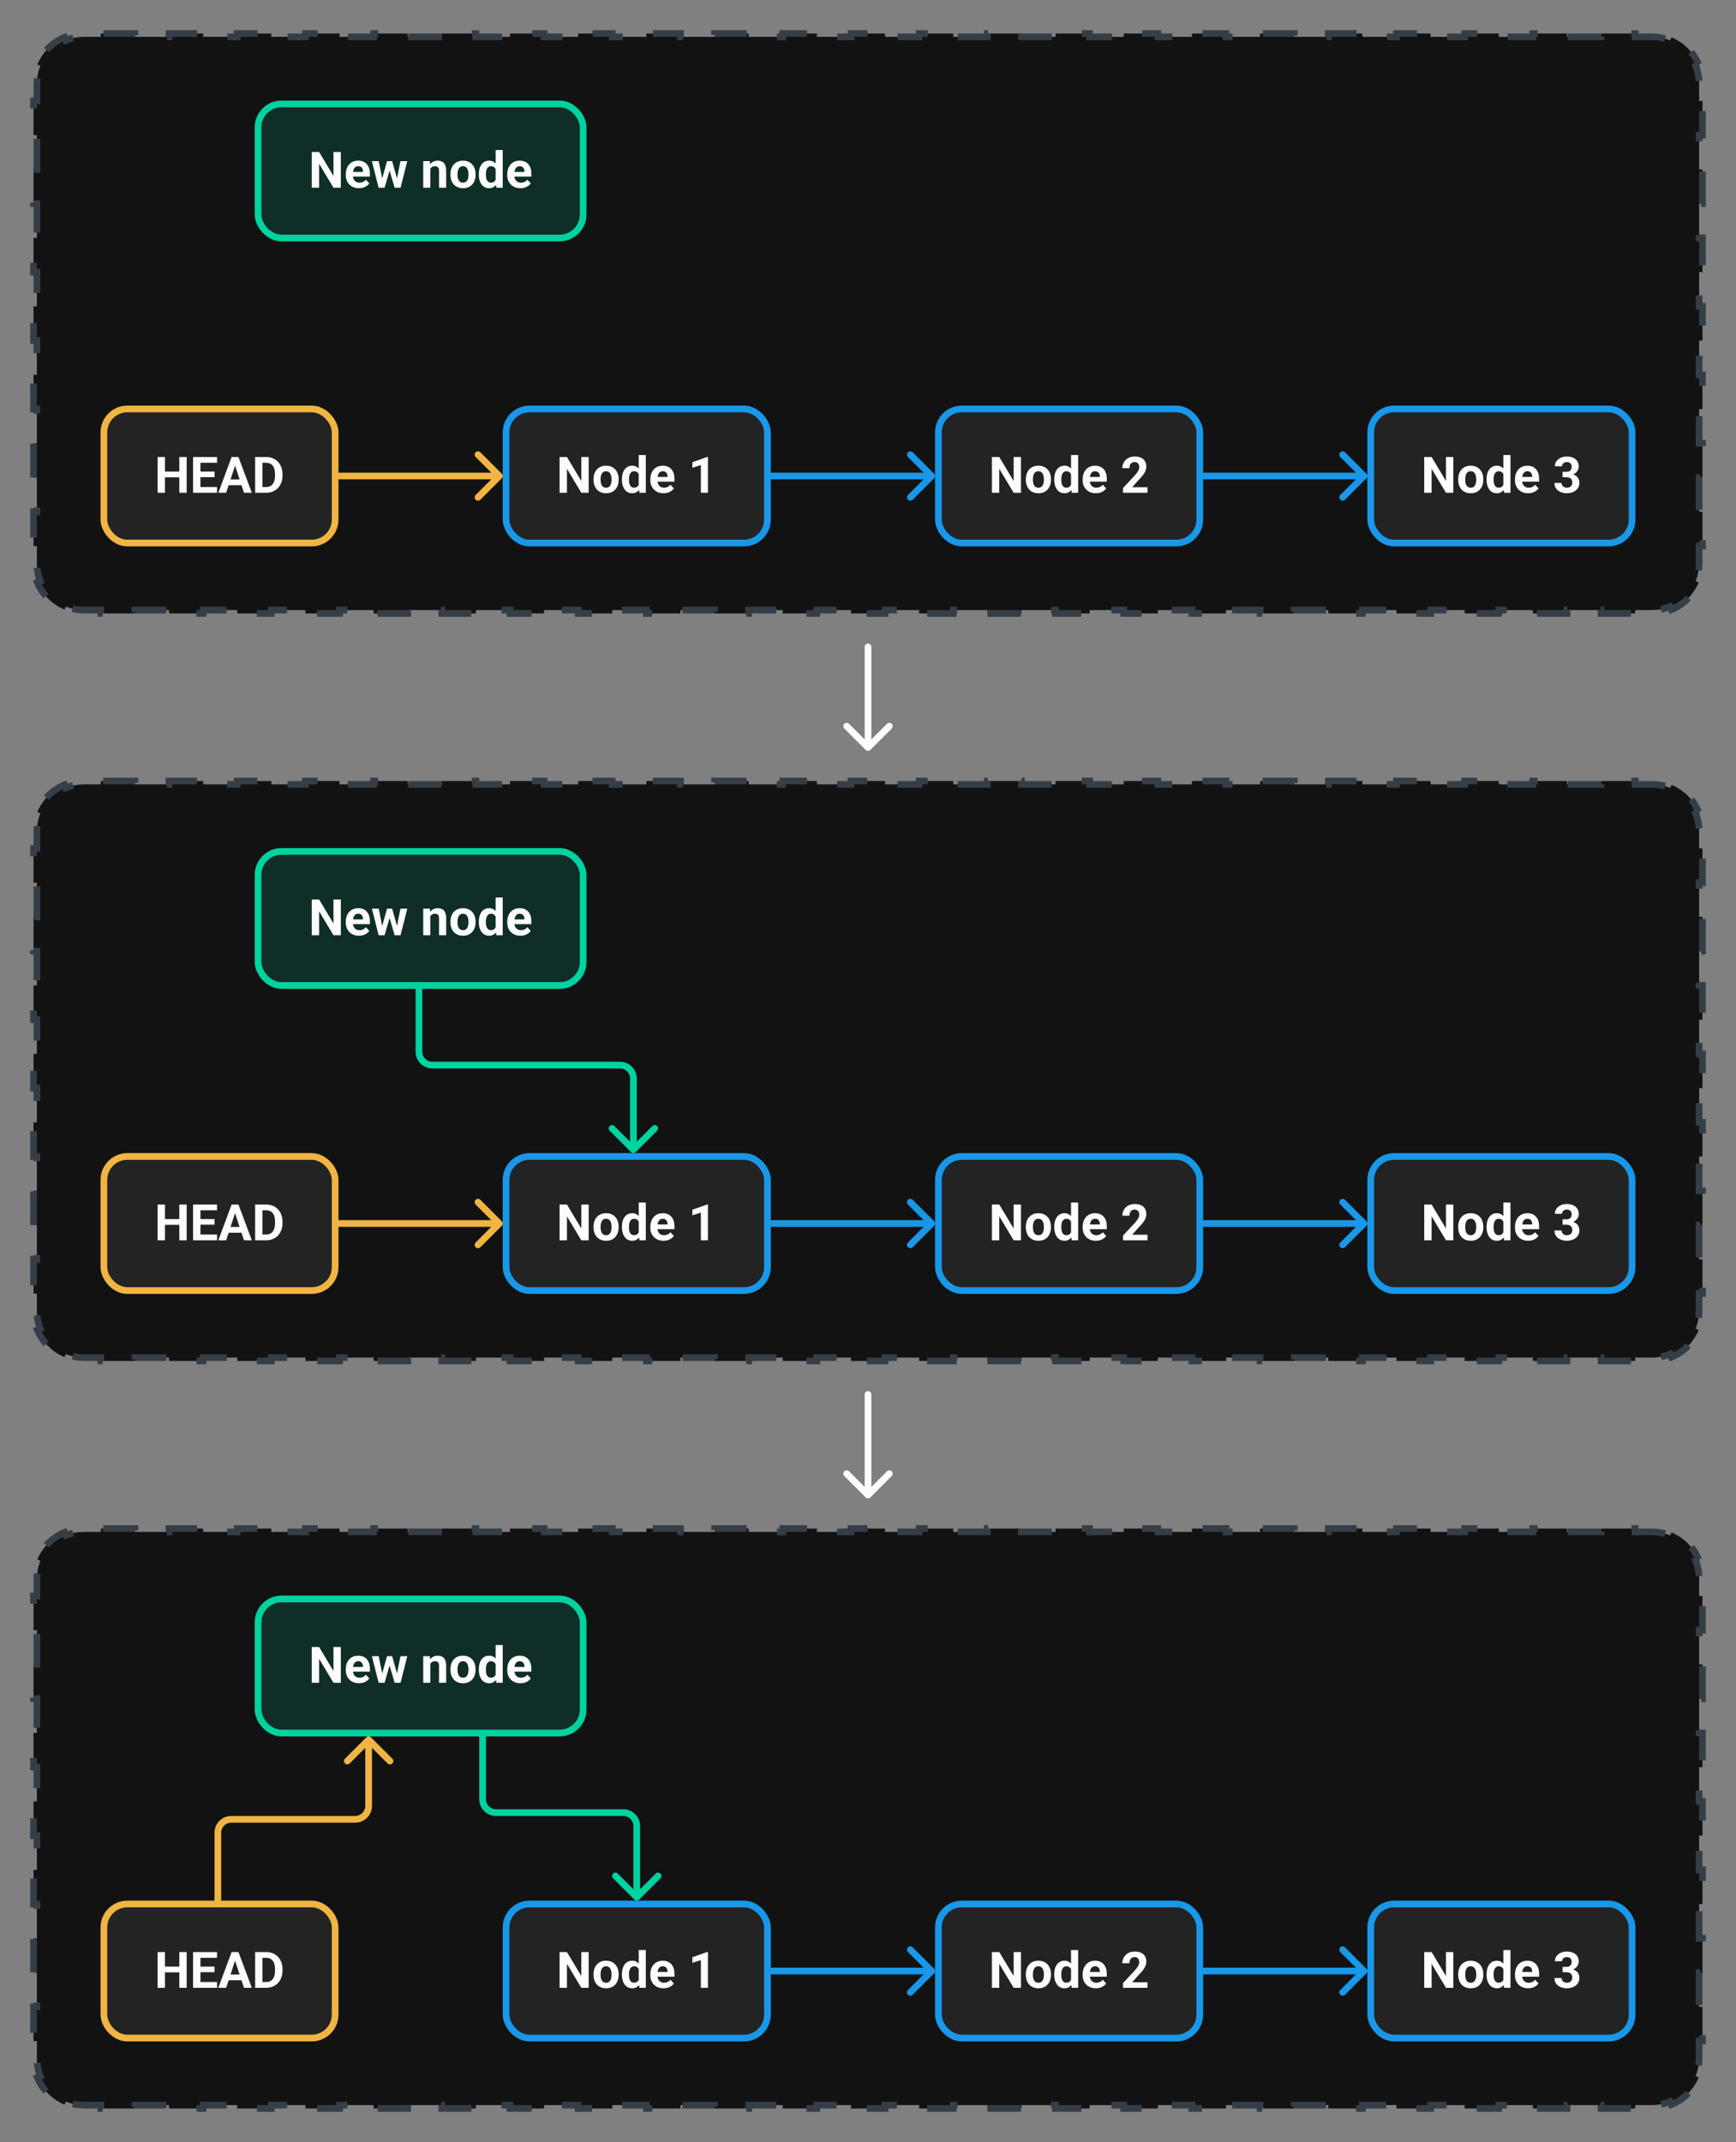 <svg width="518" height="639" viewBox="0 0 518 639" fill="none" xmlns="http://www.w3.org/2000/svg">
<rect x="0" y="0" width="518" height="639" fill="#808080" stroke="none"/>
<path d="M487.913 10V11H493C494.9 11 496.709 11.378 498.358 12.062L498.741 11.139C502.408 12.659 505.34 15.591 506.86 19.258H506.861L505.938 19.642C506.622 21.291 507 23.1 507 25V30.107H508V40.321H507V50.536H508V60.75H507V70.964H508V81.179H507V91.393H508V101.607H507V111.821H508V122.036H507V132.25H508V142.464H507V152.679H508V162.893H507V168C507 169.9 506.622 171.709 505.938 173.358L506.86 173.741C505.34 177.408 502.408 180.34 498.741 181.86L498.358 180.938C496.709 181.622 494.9 182 493 182H487.913V183H477.739V182H467.565V183H457.392V182H447.218V183H437.044V182H426.87V183H416.696V182H406.521V183H396.348V182H386.174V183H376V182H365.826V183H355.652V182H345.479V183H335.305V182H325.131V183H314.957V182H304.782V183H294.608V182H284.435V183H274.261V182H264.087V183H253.913V182H243.739V183H233.565V182H223.392V183H213.218V182H203.044V183H192.869V182H182.695V183H172.521V182H162.348V183H152.174V182H142V183H131.826V182H121.652V183H111.479V182H101.305V183H91.131V182H80.956V183H70.782V182H60.608V183H50.435V182H40.261V183H30.087V182H25C23.1 182 21.291 181.622 19.642 180.938L19.258 181.86C15.591 180.34 12.659 177.408 11.139 173.741L12.062 173.358C11.378 171.709 11 169.9 11 168V162.893H10V152.679H11V142.464H10V132.25H11V122.036H10V111.821H11V101.607H10V91.393H11V81.179H10V70.964H11V60.75H10V50.536H11V40.321H10V30.107H11V25C11 23.1 11.378 21.291 12.062 19.642L11.139 19.258C12.659 15.592 15.592 12.659 19.258 11.139L19.642 12.062C21.291 11.378 23.1 11 25 11H30.087V10H40.261V11H50.435V10H60.608V11H70.782V10H80.956V11H91.13V10H101.304V11H111.479V10H121.652V11H131.826V10H142V11H152.174V10H162.348V11H172.521V10H182.695V11H192.869V10H203.043V11H213.218V10H223.392V11H233.565V10H243.739V11H253.913V10H264.087V11H274.261V10H284.435V11H294.608V10H304.782V11H314.956V10H325.131V11H335.305V10H345.479V11H355.652V10H365.826V11H376V10H386.174V11H396.348V10H406.521V11H416.695V10H426.869V11H437.044V10H447.218V11H457.392V10H467.565V11H477.739V10H487.913Z" fill="#121212"/>
<path d="M487.913 10V11H493C494.9 11 496.709 11.378 498.358 12.062L498.741 11.139C502.408 12.659 505.34 15.591 506.86 19.258H506.861L505.938 19.642C506.622 21.291 507 23.1 507 25V30.107H508V40.321H507V50.536H508V60.75H507V70.964H508V81.179H507V91.393H508V101.607H507V111.821H508V122.036H507V132.25H508V142.464H507V152.679H508V162.893H507V168C507 169.9 506.622 171.709 505.938 173.358L506.86 173.741C505.34 177.408 502.408 180.34 498.741 181.86L498.358 180.938C496.709 181.622 494.9 182 493 182H487.913V183H477.739V182H467.565V183H457.392V182H447.218V183H437.044V182H426.87V183H416.696V182H406.521V183H396.348V182H386.174V183H376V182H365.826V183H355.652V182H345.479V183H335.305V182H325.131V183H314.957V182H304.782V183H294.608V182H284.435V183H274.261V182H264.087V183H253.913V182H243.739V183H233.565V182H223.392V183H213.218V182H203.044V183H192.869V182H182.695V183H172.521V182H162.348V183H152.174V182H142V183H131.826V182H121.652V183H111.479V182H101.305V183H91.131V182H80.956V183H70.782V182H60.608V183H50.435V182H40.261V183H30.087V182H25C23.1 182 21.291 181.622 19.642 180.938L19.258 181.86C15.591 180.34 12.659 177.408 11.139 173.741L12.062 173.358C11.378 171.709 11 169.9 11 168V162.893H10V152.679H11V142.464H10V132.25H11V122.036H10V111.821H11V101.607H10V91.393H11V81.179H10V70.964H11V60.75H10V50.536H11V40.321H10V30.107H11V25C11 23.1 11.378 21.291 12.062 19.642L11.139 19.258C12.659 15.592 15.592 12.659 19.258 11.139L19.642 12.062C21.291 11.378 23.1 11 25 11H30.087V10H40.261V11H50.435V10H60.608V11H70.782V10H80.956V11H91.13V10H101.304V11H111.479V10H121.652V11H131.826V10H142V11H152.174V10H162.348V11H172.521V10H182.695V11H192.869V10H203.043V11H213.218V10H223.392V11H233.565V10H243.739V11H253.913V10H264.087V11H274.261V10H284.435V11H294.608V10H304.782V11H314.956V10H325.131V11H335.305V10H345.479V11H355.652V10H365.826V11H376V10H386.174V11H396.348V10H406.521V11H416.695V10H426.869V11H437.044V10H447.218V11H457.392V10H467.565V11H477.739V10H487.913Z" stroke="#353E47" stroke-width="2" stroke-dasharray="10 10"/>
<rect x="77" y="31" width="97" height="40" rx="7" fill="#00D2A0" fill-opacity="0.15"/>
<rect x="77" y="31" width="97" height="40" rx="7" stroke="#00D2A0" stroke-width="2"/>
<path d="M101.696 45.336V56H99.499L95.214 48.852V56H93.017V45.336H95.214L99.506 52.492V45.336H101.696ZM107.124 56.147C106.508 56.147 105.957 56.049 105.468 55.853C104.98 55.653 104.565 55.377 104.223 55.026C103.886 54.674 103.627 54.267 103.447 53.803C103.266 53.334 103.176 52.836 103.176 52.309V52.016C103.176 51.415 103.261 50.866 103.432 50.368C103.603 49.87 103.847 49.438 104.165 49.071C104.487 48.705 104.877 48.424 105.336 48.229C105.795 48.029 106.313 47.929 106.889 47.929C107.451 47.929 107.949 48.022 108.383 48.207C108.818 48.393 109.182 48.656 109.475 48.998C109.772 49.34 109.997 49.75 110.148 50.228C110.3 50.702 110.375 51.23 110.375 51.81V52.69H104.077V51.283H108.303V51.122C108.303 50.829 108.249 50.568 108.142 50.338C108.039 50.104 107.883 49.919 107.673 49.782C107.463 49.645 107.194 49.577 106.867 49.577C106.589 49.577 106.35 49.638 106.149 49.76C105.949 49.882 105.786 50.053 105.659 50.273C105.537 50.492 105.444 50.751 105.38 51.049C105.322 51.342 105.292 51.664 105.292 52.016V52.309C105.292 52.626 105.336 52.919 105.424 53.188C105.517 53.456 105.646 53.688 105.812 53.883C105.983 54.079 106.188 54.23 106.428 54.337C106.672 54.445 106.948 54.498 107.255 54.498C107.636 54.498 107.99 54.425 108.317 54.279C108.649 54.127 108.935 53.9 109.174 53.598L110.2 54.711C110.034 54.95 109.807 55.18 109.519 55.399C109.235 55.619 108.894 55.8 108.493 55.941C108.093 56.078 107.636 56.147 107.124 56.147ZM113.84 53.949L115.488 48.075H116.828L116.396 50.382L114.748 56H113.627L113.84 53.949ZM113.005 48.075L114.184 53.942L114.294 56H112.976L110.969 48.075H113.005ZM118.337 53.847L119.487 48.075H121.53L119.523 56H118.212L118.337 53.847ZM117.011 48.075L118.652 53.905L118.879 56H117.751L116.103 50.39L115.686 48.075H117.011ZM128.393 49.767V56H126.284V48.075H128.261L128.393 49.767ZM128.085 51.759H127.514C127.514 51.173 127.59 50.646 127.741 50.177C127.893 49.704 128.105 49.301 128.378 48.969C128.652 48.632 128.977 48.376 129.353 48.2C129.733 48.019 130.158 47.929 130.627 47.929C130.998 47.929 131.337 47.982 131.645 48.09C131.953 48.197 132.216 48.368 132.436 48.602C132.661 48.837 132.832 49.147 132.949 49.533C133.071 49.919 133.132 50.39 133.132 50.946V56H131.008V50.939C131.008 50.587 130.959 50.314 130.861 50.119C130.764 49.923 130.62 49.787 130.429 49.709C130.244 49.626 130.014 49.584 129.741 49.584C129.458 49.584 129.211 49.64 129.001 49.752C128.796 49.865 128.625 50.021 128.488 50.221C128.356 50.416 128.256 50.646 128.188 50.91C128.12 51.173 128.085 51.456 128.085 51.759ZM134.399 52.118V51.964C134.399 51.383 134.482 50.849 134.648 50.36C134.814 49.867 135.056 49.44 135.373 49.079C135.69 48.717 136.081 48.437 136.545 48.236C137.009 48.031 137.541 47.929 138.142 47.929C138.742 47.929 139.277 48.031 139.746 48.236C140.214 48.437 140.607 48.717 140.925 49.079C141.247 49.44 141.491 49.867 141.657 50.36C141.823 50.849 141.906 51.383 141.906 51.964V52.118C141.906 52.694 141.823 53.229 141.657 53.722C141.491 54.21 141.247 54.638 140.925 55.004C140.607 55.365 140.217 55.646 139.753 55.846C139.289 56.046 138.757 56.147 138.156 56.147C137.556 56.147 137.021 56.046 136.552 55.846C136.088 55.646 135.695 55.365 135.373 55.004C135.056 54.638 134.814 54.21 134.648 53.722C134.482 53.229 134.399 52.694 134.399 52.118ZM136.508 51.964V52.118C136.508 52.45 136.538 52.76 136.596 53.048C136.655 53.336 136.748 53.59 136.875 53.81C137.006 54.025 137.177 54.193 137.387 54.315C137.597 54.438 137.854 54.498 138.156 54.498C138.449 54.498 138.701 54.438 138.911 54.315C139.121 54.193 139.289 54.025 139.416 53.81C139.543 53.59 139.636 53.336 139.694 53.048C139.758 52.76 139.79 52.45 139.79 52.118V51.964C139.79 51.642 139.758 51.339 139.694 51.056C139.636 50.768 139.541 50.514 139.409 50.294C139.282 50.07 139.113 49.894 138.903 49.767C138.693 49.64 138.439 49.577 138.142 49.577C137.844 49.577 137.59 49.64 137.38 49.767C137.175 49.894 137.006 50.07 136.875 50.294C136.748 50.514 136.655 50.768 136.596 51.056C136.538 51.339 136.508 51.642 136.508 51.964ZM147.883 54.272V44.75H150.007V56H148.095L147.883 54.272ZM142.873 52.133V51.979C142.873 51.373 142.941 50.824 143.078 50.331C143.215 49.833 143.415 49.406 143.679 49.049C143.942 48.693 144.267 48.417 144.653 48.222C145.039 48.026 145.478 47.929 145.971 47.929C146.435 47.929 146.84 48.026 147.187 48.222C147.539 48.417 147.836 48.695 148.081 49.057C148.33 49.413 148.53 49.835 148.681 50.324C148.833 50.807 148.942 51.337 149.011 51.913V52.25C148.942 52.802 148.833 53.315 148.681 53.788C148.53 54.262 148.33 54.677 148.081 55.033C147.836 55.385 147.539 55.658 147.187 55.853C146.835 56.049 146.425 56.147 145.957 56.147C145.463 56.147 145.024 56.046 144.638 55.846C144.257 55.646 143.935 55.365 143.671 55.004C143.413 54.643 143.215 54.218 143.078 53.73C142.941 53.241 142.873 52.709 142.873 52.133ZM144.982 51.979V52.133C144.982 52.46 145.007 52.765 145.056 53.048C145.109 53.331 145.195 53.583 145.312 53.803C145.434 54.018 145.59 54.186 145.781 54.308C145.976 54.425 146.213 54.484 146.491 54.484C146.853 54.484 147.15 54.403 147.385 54.242C147.619 54.076 147.797 53.849 147.919 53.561C148.046 53.273 148.12 52.941 148.139 52.565V51.605C148.125 51.298 148.081 51.022 148.007 50.778C147.939 50.529 147.836 50.316 147.7 50.141C147.568 49.965 147.402 49.828 147.202 49.73C147.006 49.633 146.774 49.584 146.506 49.584C146.232 49.584 145.998 49.648 145.803 49.774C145.607 49.897 145.449 50.065 145.327 50.28C145.209 50.495 145.122 50.748 145.063 51.041C145.009 51.33 144.982 51.642 144.982 51.979ZM155.302 56.147C154.687 56.147 154.135 56.049 153.647 55.853C153.159 55.653 152.744 55.377 152.402 55.026C152.065 54.674 151.806 54.267 151.625 53.803C151.445 53.334 151.354 52.836 151.354 52.309V52.016C151.354 51.415 151.44 50.866 151.611 50.368C151.782 49.87 152.026 49.438 152.343 49.071C152.666 48.705 153.056 48.424 153.515 48.229C153.974 48.029 154.492 47.929 155.068 47.929C155.629 47.929 156.127 48.022 156.562 48.207C156.997 48.393 157.36 48.656 157.653 48.998C157.951 49.34 158.176 49.75 158.327 50.228C158.479 50.702 158.554 51.23 158.554 51.81V52.69H152.255V51.283H156.481V51.122C156.481 50.829 156.428 50.568 156.32 50.338C156.218 50.104 156.062 49.919 155.852 49.782C155.642 49.645 155.373 49.577 155.046 49.577C154.768 49.577 154.528 49.638 154.328 49.76C154.128 49.882 153.964 50.053 153.837 50.273C153.715 50.492 153.623 50.751 153.559 51.049C153.5 51.342 153.471 51.664 153.471 52.016V52.309C153.471 52.626 153.515 52.919 153.603 53.188C153.696 53.456 153.825 53.688 153.991 53.883C154.162 54.079 154.367 54.23 154.606 54.337C154.851 54.445 155.126 54.498 155.434 54.498C155.815 54.498 156.169 54.425 156.496 54.279C156.828 54.127 157.114 53.9 157.353 53.598L158.378 54.711C158.212 54.95 157.985 55.18 157.697 55.399C157.414 55.619 157.072 55.8 156.672 55.941C156.271 56.078 155.815 56.147 155.302 56.147Z" fill="#FCFCFD"/>
<rect x="151" y="122" width="78" height="40" rx="7" fill="#232323"/>
<rect x="151" y="122" width="78" height="40" rx="7" stroke="#1997E8" stroke-width="2"/>
<path d="M175.652 136.336V147H173.455L169.17 139.852V147H166.973V136.336H169.17L173.462 143.492V136.336H175.652ZM177.095 143.118V142.964C177.095 142.383 177.178 141.849 177.344 141.36C177.51 140.867 177.751 140.44 178.069 140.079C178.386 139.717 178.777 139.437 179.241 139.236C179.705 139.031 180.237 138.929 180.837 138.929C181.438 138.929 181.973 139.031 182.441 139.236C182.91 139.437 183.303 139.717 183.621 140.079C183.943 140.44 184.187 140.867 184.353 141.36C184.519 141.849 184.602 142.383 184.602 142.964V143.118C184.602 143.694 184.519 144.229 184.353 144.722C184.187 145.21 183.943 145.638 183.621 146.004C183.303 146.365 182.913 146.646 182.449 146.846C181.985 147.046 181.453 147.146 180.852 147.146C180.251 147.146 179.717 147.046 179.248 146.846C178.784 146.646 178.391 146.365 178.069 146.004C177.751 145.638 177.51 145.21 177.344 144.722C177.178 144.229 177.095 143.694 177.095 143.118ZM179.204 142.964V143.118C179.204 143.45 179.233 143.76 179.292 144.048C179.351 144.336 179.443 144.59 179.57 144.81C179.702 145.025 179.873 145.193 180.083 145.315C180.293 145.438 180.549 145.499 180.852 145.499C181.145 145.499 181.396 145.438 181.606 145.315C181.816 145.193 181.985 145.025 182.112 144.81C182.239 144.59 182.332 144.336 182.39 144.048C182.454 143.76 182.485 143.45 182.485 143.118V142.964C182.485 142.642 182.454 142.339 182.39 142.056C182.332 141.768 182.236 141.514 182.104 141.294C181.978 141.07 181.809 140.894 181.599 140.767C181.389 140.64 181.135 140.577 180.837 140.577C180.54 140.577 180.286 140.64 180.076 140.767C179.871 140.894 179.702 141.07 179.57 141.294C179.443 141.514 179.351 141.768 179.292 142.056C179.233 142.339 179.204 142.642 179.204 142.964ZM190.579 145.271V135.75H192.703V147H190.791L190.579 145.271ZM185.569 143.133V142.979C185.569 142.374 185.637 141.824 185.774 141.331C185.911 140.833 186.111 140.406 186.375 140.049C186.638 139.693 186.963 139.417 187.349 139.222C187.734 139.026 188.174 138.929 188.667 138.929C189.131 138.929 189.536 139.026 189.883 139.222C190.234 139.417 190.532 139.695 190.776 140.057C191.025 140.413 191.226 140.835 191.377 141.324C191.528 141.807 191.638 142.337 191.707 142.913V143.25C191.638 143.802 191.528 144.314 191.377 144.788C191.226 145.262 191.025 145.677 190.776 146.033C190.532 146.385 190.234 146.658 189.883 146.854C189.531 147.049 189.121 147.146 188.652 147.146C188.159 147.146 187.72 147.046 187.334 146.846C186.953 146.646 186.631 146.365 186.367 146.004C186.108 145.643 185.911 145.218 185.774 144.729C185.637 144.241 185.569 143.709 185.569 143.133ZM187.678 142.979V143.133C187.678 143.46 187.703 143.765 187.751 144.048C187.805 144.332 187.891 144.583 188.008 144.803C188.13 145.018 188.286 145.186 188.477 145.308C188.672 145.425 188.909 145.484 189.187 145.484C189.548 145.484 189.846 145.403 190.081 145.242C190.315 145.076 190.493 144.849 190.615 144.561C190.742 144.273 190.815 143.941 190.835 143.565V142.605C190.82 142.298 190.776 142.022 190.703 141.778C190.635 141.529 190.532 141.316 190.396 141.141C190.264 140.965 190.098 140.828 189.897 140.73C189.702 140.633 189.47 140.584 189.202 140.584C188.928 140.584 188.694 140.647 188.499 140.774C188.303 140.896 188.145 141.065 188.022 141.28C187.905 141.495 187.817 141.749 187.759 142.042C187.705 142.33 187.678 142.642 187.678 142.979ZM197.998 147.146C197.383 147.146 196.831 147.049 196.343 146.854C195.854 146.653 195.439 146.377 195.098 146.026C194.761 145.674 194.502 145.267 194.321 144.803C194.141 144.334 194.05 143.836 194.05 143.309V143.016C194.05 142.415 194.136 141.866 194.307 141.368C194.478 140.87 194.722 140.438 195.039 140.071C195.361 139.705 195.752 139.424 196.211 139.229C196.67 139.029 197.188 138.929 197.764 138.929C198.325 138.929 198.823 139.021 199.258 139.207C199.692 139.393 200.056 139.656 200.349 139.998C200.647 140.34 200.872 140.75 201.023 141.229C201.174 141.702 201.25 142.229 201.25 142.811V143.689H194.951V142.283H199.177V142.122C199.177 141.829 199.124 141.568 199.016 141.338C198.914 141.104 198.757 140.918 198.547 140.782C198.337 140.645 198.069 140.577 197.742 140.577C197.463 140.577 197.224 140.638 197.024 140.76C196.824 140.882 196.66 141.053 196.533 141.272C196.411 141.492 196.318 141.751 196.255 142.049C196.196 142.342 196.167 142.664 196.167 143.016V143.309C196.167 143.626 196.211 143.919 196.299 144.188C196.392 144.456 196.521 144.688 196.687 144.883C196.858 145.079 197.063 145.23 197.302 145.337C197.546 145.445 197.822 145.499 198.13 145.499C198.511 145.499 198.865 145.425 199.192 145.279C199.524 145.127 199.81 144.9 200.049 144.598L201.074 145.711C200.908 145.95 200.681 146.18 200.393 146.399C200.11 146.619 199.768 146.8 199.368 146.941C198.967 147.078 198.511 147.146 197.998 147.146ZM211.24 136.314V147H209.131V138.746L206.597 139.551V137.889L211.013 136.314H211.24Z" fill="#FCFCFD"/>
<rect x="280" y="122" width="78" height="40" rx="7" fill="#232323"/>
<rect x="280" y="122" width="78" height="40" rx="7" stroke="#1997E8" stroke-width="2"/>
<path d="M304.652 136.336V147H302.455L298.17 139.852V147H295.973V136.336H298.17L302.462 143.492V136.336H304.652ZM306.095 143.118V142.964C306.095 142.383 306.178 141.849 306.344 141.36C306.51 140.867 306.751 140.44 307.069 140.079C307.386 139.717 307.777 139.437 308.241 139.236C308.705 139.031 309.237 138.929 309.837 138.929C310.438 138.929 310.973 139.031 311.441 139.236C311.91 139.437 312.303 139.717 312.621 140.079C312.943 140.44 313.187 140.867 313.353 141.36C313.519 141.849 313.602 142.383 313.602 142.964V143.118C313.602 143.694 313.519 144.229 313.353 144.722C313.187 145.21 312.943 145.638 312.621 146.004C312.303 146.365 311.913 146.646 311.449 146.846C310.985 147.046 310.453 147.146 309.852 147.146C309.251 147.146 308.717 147.046 308.248 146.846C307.784 146.646 307.391 146.365 307.069 146.004C306.751 145.638 306.51 145.21 306.344 144.722C306.178 144.229 306.095 143.694 306.095 143.118ZM308.204 142.964V143.118C308.204 143.45 308.233 143.76 308.292 144.048C308.351 144.336 308.443 144.59 308.57 144.81C308.702 145.025 308.873 145.193 309.083 145.315C309.293 145.438 309.549 145.499 309.852 145.499C310.145 145.499 310.396 145.438 310.606 145.315C310.816 145.193 310.985 145.025 311.112 144.81C311.239 144.59 311.332 144.336 311.39 144.048C311.454 143.76 311.485 143.45 311.485 143.118V142.964C311.485 142.642 311.454 142.339 311.39 142.056C311.332 141.768 311.236 141.514 311.104 141.294C310.978 141.07 310.809 140.894 310.599 140.767C310.389 140.64 310.135 140.577 309.837 140.577C309.54 140.577 309.286 140.64 309.076 140.767C308.871 140.894 308.702 141.07 308.57 141.294C308.443 141.514 308.351 141.768 308.292 142.056C308.233 142.339 308.204 142.642 308.204 142.964ZM319.579 145.271V135.75H321.703V147H319.791L319.579 145.271ZM314.569 143.133V142.979C314.569 142.374 314.637 141.824 314.774 141.331C314.911 140.833 315.111 140.406 315.375 140.049C315.638 139.693 315.963 139.417 316.349 139.222C316.734 139.026 317.174 138.929 317.667 138.929C318.131 138.929 318.536 139.026 318.883 139.222C319.234 139.417 319.532 139.695 319.776 140.057C320.025 140.413 320.226 140.835 320.377 141.324C320.528 141.807 320.638 142.337 320.707 142.913V143.25C320.638 143.802 320.528 144.314 320.377 144.788C320.226 145.262 320.025 145.677 319.776 146.033C319.532 146.385 319.234 146.658 318.883 146.854C318.531 147.049 318.121 147.146 317.652 147.146C317.159 147.146 316.72 147.046 316.334 146.846C315.953 146.646 315.631 146.365 315.367 146.004C315.108 145.643 314.911 145.218 314.774 144.729C314.637 144.241 314.569 143.709 314.569 143.133ZM316.678 142.979V143.133C316.678 143.46 316.703 143.765 316.751 144.048C316.805 144.332 316.891 144.583 317.008 144.803C317.13 145.018 317.286 145.186 317.477 145.308C317.672 145.425 317.909 145.484 318.187 145.484C318.548 145.484 318.846 145.403 319.081 145.242C319.315 145.076 319.493 144.849 319.615 144.561C319.742 144.273 319.815 143.941 319.835 143.565V142.605C319.82 142.298 319.776 142.022 319.703 141.778C319.635 141.529 319.532 141.316 319.396 141.141C319.264 140.965 319.098 140.828 318.897 140.73C318.702 140.633 318.47 140.584 318.202 140.584C317.928 140.584 317.694 140.647 317.499 140.774C317.303 140.896 317.145 141.065 317.022 141.28C316.905 141.495 316.817 141.749 316.759 142.042C316.705 142.33 316.678 142.642 316.678 142.979ZM326.998 147.146C326.383 147.146 325.831 147.049 325.343 146.854C324.854 146.653 324.439 146.377 324.098 146.026C323.761 145.674 323.502 145.267 323.321 144.803C323.141 144.334 323.05 143.836 323.05 143.309V143.016C323.05 142.415 323.136 141.866 323.307 141.368C323.478 140.87 323.722 140.438 324.039 140.071C324.361 139.705 324.752 139.424 325.211 139.229C325.67 139.029 326.188 138.929 326.764 138.929C327.325 138.929 327.823 139.021 328.258 139.207C328.692 139.393 329.056 139.656 329.349 139.998C329.647 140.34 329.872 140.75 330.023 141.229C330.174 141.702 330.25 142.229 330.25 142.811V143.689H323.951V142.283H328.177V142.122C328.177 141.829 328.124 141.568 328.016 141.338C327.914 141.104 327.757 140.918 327.547 140.782C327.337 140.645 327.069 140.577 326.742 140.577C326.463 140.577 326.224 140.638 326.024 140.76C325.824 140.882 325.66 141.053 325.533 141.272C325.411 141.492 325.318 141.751 325.255 142.049C325.196 142.342 325.167 142.664 325.167 143.016V143.309C325.167 143.626 325.211 143.919 325.299 144.188C325.392 144.456 325.521 144.688 325.687 144.883C325.858 145.079 326.063 145.23 326.302 145.337C326.546 145.445 326.822 145.499 327.13 145.499C327.511 145.499 327.865 145.425 328.192 145.279C328.524 145.127 328.81 144.9 329.049 144.598L330.074 145.711C329.908 145.95 329.681 146.18 329.393 146.399C329.11 146.619 328.768 146.8 328.368 146.941C327.967 147.078 327.511 147.146 326.998 147.146ZM342.394 145.352V147H335.099V145.594L338.548 141.895C338.895 141.509 339.168 141.17 339.369 140.877C339.569 140.579 339.713 140.313 339.801 140.079C339.894 139.839 339.94 139.612 339.94 139.397C339.94 139.075 339.886 138.799 339.779 138.57C339.671 138.335 339.513 138.155 339.303 138.028C339.098 137.901 338.844 137.837 338.541 137.837C338.219 137.837 337.94 137.916 337.706 138.072C337.477 138.228 337.301 138.445 337.179 138.724C337.062 139.002 337.003 139.317 337.003 139.668H334.886C334.886 139.034 335.038 138.453 335.34 137.925C335.643 137.393 336.07 136.971 336.622 136.658C337.174 136.341 337.828 136.182 338.585 136.182C339.332 136.182 339.962 136.304 340.475 136.548C340.992 136.788 341.383 137.134 341.646 137.588C341.915 138.038 342.049 138.575 342.049 139.2C342.049 139.551 341.993 139.896 341.881 140.232C341.769 140.564 341.607 140.896 341.397 141.229C341.192 141.556 340.943 141.888 340.65 142.225C340.357 142.562 340.033 142.911 339.676 143.272L337.823 145.352H342.394Z" fill="#FCFCFD"/>
<rect x="409" y="122" width="78" height="40" rx="7" fill="#232323"/>
<rect x="409" y="122" width="78" height="40" rx="7" stroke="#1997E8" stroke-width="2"/>
<path d="M433.652 136.336V147H431.455L427.17 139.852V147H424.973V136.336H427.17L431.462 143.492V136.336H433.652ZM435.095 143.118V142.964C435.095 142.383 435.178 141.849 435.344 141.36C435.51 140.867 435.751 140.44 436.069 140.079C436.386 139.717 436.777 139.437 437.241 139.236C437.705 139.031 438.237 138.929 438.837 138.929C439.438 138.929 439.973 139.031 440.441 139.236C440.91 139.437 441.303 139.717 441.621 140.079C441.943 140.44 442.187 140.867 442.353 141.36C442.519 141.849 442.602 142.383 442.602 142.964V143.118C442.602 143.694 442.519 144.229 442.353 144.722C442.187 145.21 441.943 145.638 441.621 146.004C441.303 146.365 440.913 146.646 440.449 146.846C439.985 147.046 439.453 147.146 438.852 147.146C438.251 147.146 437.717 147.046 437.248 146.846C436.784 146.646 436.391 146.365 436.069 146.004C435.751 145.638 435.51 145.21 435.344 144.722C435.178 144.229 435.095 143.694 435.095 143.118ZM437.204 142.964V143.118C437.204 143.45 437.233 143.76 437.292 144.048C437.351 144.336 437.443 144.59 437.57 144.81C437.702 145.025 437.873 145.193 438.083 145.315C438.293 145.438 438.549 145.499 438.852 145.499C439.145 145.499 439.396 145.438 439.606 145.315C439.816 145.193 439.985 145.025 440.112 144.81C440.239 144.59 440.332 144.336 440.39 144.048C440.454 143.76 440.485 143.45 440.485 143.118V142.964C440.485 142.642 440.454 142.339 440.39 142.056C440.332 141.768 440.236 141.514 440.104 141.294C439.978 141.07 439.809 140.894 439.599 140.767C439.389 140.64 439.135 140.577 438.837 140.577C438.54 140.577 438.286 140.64 438.076 140.767C437.871 140.894 437.702 141.07 437.57 141.294C437.443 141.514 437.351 141.768 437.292 142.056C437.233 142.339 437.204 142.642 437.204 142.964ZM448.579 145.271V135.75H450.703V147H448.791L448.579 145.271ZM443.569 143.133V142.979C443.569 142.374 443.637 141.824 443.774 141.331C443.911 140.833 444.111 140.406 444.375 140.049C444.638 139.693 444.963 139.417 445.349 139.222C445.734 139.026 446.174 138.929 446.667 138.929C447.131 138.929 447.536 139.026 447.883 139.222C448.234 139.417 448.532 139.695 448.776 140.057C449.025 140.413 449.226 140.835 449.377 141.324C449.528 141.807 449.638 142.337 449.707 142.913V143.25C449.638 143.802 449.528 144.314 449.377 144.788C449.226 145.262 449.025 145.677 448.776 146.033C448.532 146.385 448.234 146.658 447.883 146.854C447.531 147.049 447.121 147.146 446.652 147.146C446.159 147.146 445.72 147.046 445.334 146.846C444.953 146.646 444.631 146.365 444.367 146.004C444.108 145.643 443.911 145.218 443.774 144.729C443.637 144.241 443.569 143.709 443.569 143.133ZM445.678 142.979V143.133C445.678 143.46 445.703 143.765 445.751 144.048C445.805 144.332 445.891 144.583 446.008 144.803C446.13 145.018 446.286 145.186 446.477 145.308C446.672 145.425 446.909 145.484 447.187 145.484C447.548 145.484 447.846 145.403 448.081 145.242C448.315 145.076 448.493 144.849 448.615 144.561C448.742 144.273 448.815 143.941 448.835 143.565V142.605C448.82 142.298 448.776 142.022 448.703 141.778C448.635 141.529 448.532 141.316 448.396 141.141C448.264 140.965 448.098 140.828 447.897 140.73C447.702 140.633 447.47 140.584 447.202 140.584C446.928 140.584 446.694 140.647 446.499 140.774C446.303 140.896 446.145 141.065 446.022 141.28C445.905 141.495 445.817 141.749 445.759 142.042C445.705 142.33 445.678 142.642 445.678 142.979ZM455.998 147.146C455.383 147.146 454.831 147.049 454.343 146.854C453.854 146.653 453.439 146.377 453.098 146.026C452.761 145.674 452.502 145.267 452.321 144.803C452.141 144.334 452.05 143.836 452.05 143.309V143.016C452.05 142.415 452.136 141.866 452.307 141.368C452.478 140.87 452.722 140.438 453.039 140.071C453.361 139.705 453.752 139.424 454.211 139.229C454.67 139.029 455.188 138.929 455.764 138.929C456.325 138.929 456.823 139.021 457.258 139.207C457.692 139.393 458.056 139.656 458.349 139.998C458.647 140.34 458.872 140.75 459.023 141.229C459.174 141.702 459.25 142.229 459.25 142.811V143.689H452.951V142.283H457.177V142.122C457.177 141.829 457.124 141.568 457.016 141.338C456.914 141.104 456.757 140.918 456.547 140.782C456.337 140.645 456.069 140.577 455.742 140.577C455.463 140.577 455.224 140.638 455.024 140.76C454.824 140.882 454.66 141.053 454.533 141.272C454.411 141.492 454.318 141.751 454.255 142.049C454.196 142.342 454.167 142.664 454.167 143.016V143.309C454.167 143.626 454.211 143.919 454.299 144.188C454.392 144.456 454.521 144.688 454.687 144.883C454.858 145.079 455.063 145.23 455.302 145.337C455.546 145.445 455.822 145.499 456.13 145.499C456.511 145.499 456.865 145.425 457.192 145.279C457.524 145.127 457.81 144.9 458.049 144.598L459.074 145.711C458.908 145.95 458.681 146.18 458.393 146.399C458.11 146.619 457.768 146.8 457.368 146.941C456.967 147.078 456.511 147.146 455.998 147.146ZM466.259 140.752H467.387C467.749 140.752 468.046 140.691 468.281 140.569C468.515 140.442 468.688 140.267 468.801 140.042C468.918 139.812 468.977 139.546 468.977 139.244C468.977 138.97 468.923 138.729 468.815 138.519C468.713 138.304 468.554 138.138 468.339 138.021C468.125 137.898 467.854 137.837 467.526 137.837C467.268 137.837 467.028 137.889 466.809 137.991C466.589 138.094 466.413 138.238 466.281 138.423C466.149 138.609 466.083 138.833 466.083 139.097H463.967C463.967 138.511 464.123 138.001 464.436 137.566C464.753 137.132 465.178 136.792 465.71 136.548C466.242 136.304 466.828 136.182 467.468 136.182C468.19 136.182 468.823 136.299 469.365 136.534C469.907 136.763 470.329 137.103 470.632 137.552C470.935 138.001 471.086 138.558 471.086 139.222C471.086 139.559 471.008 139.886 470.852 140.203C470.695 140.516 470.471 140.799 470.178 141.053C469.89 141.302 469.538 141.502 469.123 141.653C468.708 141.8 468.242 141.873 467.724 141.873H466.259V140.752ZM466.259 142.356V141.265H467.724C468.305 141.265 468.815 141.331 469.255 141.463C469.694 141.595 470.063 141.785 470.361 142.034C470.659 142.278 470.883 142.569 471.035 142.906C471.186 143.238 471.262 143.606 471.262 144.012C471.262 144.51 471.167 144.954 470.976 145.345C470.786 145.73 470.517 146.058 470.17 146.326C469.829 146.595 469.428 146.8 468.969 146.941C468.51 147.078 468.01 147.146 467.468 147.146C467.019 147.146 466.577 147.085 466.142 146.963C465.712 146.836 465.322 146.648 464.97 146.399C464.624 146.146 464.345 145.828 464.135 145.447C463.93 145.062 463.828 144.605 463.828 144.078H465.944C465.944 144.351 466.013 144.595 466.149 144.81C466.286 145.025 466.474 145.193 466.713 145.315C466.958 145.438 467.229 145.499 467.526 145.499C467.863 145.499 468.151 145.438 468.391 145.315C468.635 145.188 468.82 145.013 468.947 144.788C469.079 144.559 469.145 144.292 469.145 143.99C469.145 143.599 469.074 143.287 468.933 143.052C468.791 142.813 468.588 142.637 468.325 142.525C468.061 142.413 467.749 142.356 467.387 142.356H466.259Z" fill="#FCFCFD"/>
<rect x="31" y="122" width="69" height="40" rx="7" fill="#232323"/>
<rect x="31" y="122" width="69" height="40" rx="7" stroke="#F0B542" stroke-width="2"/>
<path d="M54.133 140.679V142.393H48.566V140.679H54.133ZM49.218 136.336V147H47.021V136.336H49.218ZM55.7 136.336V147H53.51V136.336H55.7ZM64.768 145.286V147H59.091V145.286H64.768ZM59.809 136.336V147H57.612V136.336H59.809ZM64.028 140.679V142.349H59.091V140.679H64.028ZM64.76 136.336V138.057H59.091V136.336H64.76ZM70.385 138.16L67.485 147H65.148L69.111 136.336H70.598L70.385 138.16ZM72.795 147L69.887 138.16L69.653 136.336H71.154L75.139 147H72.795ZM72.663 143.03V144.751H67.031V143.03H72.663ZM79.401 147H77.08L77.094 145.286H79.401C79.978 145.286 80.463 145.157 80.859 144.898C81.254 144.634 81.552 144.251 81.752 143.748C81.957 143.245 82.06 142.637 82.06 141.924V141.404C82.06 140.857 82.001 140.376 81.884 139.961C81.772 139.546 81.603 139.197 81.379 138.914C81.154 138.631 80.878 138.418 80.551 138.277C80.224 138.13 79.848 138.057 79.423 138.057H77.036V136.336H79.423C80.136 136.336 80.788 136.458 81.379 136.702C81.975 136.941 82.49 137.286 82.924 137.735C83.359 138.184 83.693 138.721 83.928 139.346C84.167 139.966 84.287 140.657 84.287 141.419V141.924C84.287 142.681 84.167 143.372 83.928 143.997C83.693 144.622 83.359 145.159 82.924 145.608C82.495 146.053 81.98 146.397 81.379 146.641C80.783 146.88 80.124 147 79.401 147ZM78.325 136.336V147H76.127V136.336H78.325Z" fill="#FCFCFD"/>
<path d="M149.707 142.707C150.098 142.317 150.098 141.683 149.707 141.293L143.343 134.929C142.953 134.538 142.319 134.538 141.929 134.929C141.538 135.319 141.538 135.953 141.929 136.343L147.586 142L141.929 147.657C141.538 148.047 141.538 148.681 141.929 149.071C142.319 149.462 142.953 149.462 143.343 149.071L149.707 142.707ZM101 141C100.448 141 100 141.448 100 142C100 142.552 100.448 143 101 143V141ZM149 142V141H101V142V143H149V142Z" fill="#F0B542"/>
<path d="M278.707 142.707C279.098 142.317 279.098 141.683 278.707 141.293L272.343 134.929C271.953 134.538 271.319 134.538 270.929 134.929C270.538 135.319 270.538 135.953 270.929 136.343L276.586 142L270.929 147.657C270.538 148.047 270.538 148.681 270.929 149.071C271.319 149.462 271.953 149.462 272.343 149.071L278.707 142.707ZM230 141C229.448 141 229 141.448 229 142C229 142.552 229.448 143 230 143V141ZM278 142V141H230V142V143H278V142Z" fill="#1997E8"/>
<path d="M407.707 142.707C408.098 142.317 408.098 141.683 407.707 141.293L401.343 134.929C400.953 134.538 400.319 134.538 399.929 134.929C399.538 135.319 399.538 135.953 399.929 136.343L405.586 142L399.929 147.657C399.538 148.047 399.538 148.681 399.929 149.071C400.319 149.462 400.953 149.462 401.343 149.071L407.707 142.707ZM359 141C358.448 141 358 141.448 358 142C358 142.552 358.448 143 359 143V141ZM407 142V141H359V142V143H407V142Z" fill="#1997E8"/>
<path d="M487.913 233V234H493C494.9 234 496.709 234.378 498.358 235.062L498.741 234.139C502.408 235.659 505.34 238.591 506.86 242.258H506.861L505.938 242.642C506.622 244.291 507 246.1 507 248V253.107H508V263.321H507V273.536H508V283.75H507V293.964H508V304.179H507V314.393H508V324.607H507V334.821H508V345.036H507V355.25H508V365.464H507V375.679H508V385.893H507V391C507 392.9 506.622 394.709 505.938 396.358L506.86 396.741C505.34 400.408 502.408 403.34 498.741 404.86L498.358 403.938C496.709 404.622 494.9 405 493 405H487.913V406H477.739V405H467.565V406H457.392V405H447.218V406H437.044V405H426.87V406H416.696V405H406.521V406H396.348V405H386.174V406H376V405H365.826V406H355.652V405H345.479V406H335.305V405H325.131V406H314.957V405H304.782V406H294.608V405H284.435V406H274.261V405H264.087V406H253.913V405H243.739V406H233.565V405H223.392V406H213.218V405H203.044V406H192.869V405H182.695V406H172.521V405H162.348V406H152.174V405H142V406H131.826V405H121.652V406H111.479V405H101.305V406H91.131V405H80.956V406H70.782V405H60.608V406H50.435V405H40.261V406H30.087V405H25C23.1 405 21.291 404.622 19.642 403.938L19.258 404.86C15.591 403.34 12.659 400.408 11.139 396.741L12.062 396.358C11.378 394.709 11 392.9 11 391V385.893H10V375.679H11V365.464H10V355.25H11V345.036H10V334.821H11V324.607H10V314.393H11V304.179H10V293.964H11V283.75H10V273.536H11V263.321H10V253.107H11V248C11 246.1 11.378 244.291 12.062 242.642L11.139 242.258C12.659 238.592 15.592 235.659 19.258 234.139L19.642 235.062C21.291 234.378 23.1 234 25 234H30.087V233H40.261V234H50.435V233H60.608V234H70.782V233H80.956V234H91.13V233H101.304V234H111.479V233H121.652V234H131.826V233H142V234H152.174V233H162.348V234H172.521V233H182.695V234H192.869V233H203.043V234H213.218V233H223.392V234H233.565V233H243.739V234H253.913V233H264.087V234H274.261V233H284.435V234H294.608V233H304.782V234H314.956V233H325.131V234H335.305V233H345.479V234H355.652V233H365.826V234H376V233H386.174V234H396.348V233H406.521V234H416.695V233H426.869V234H437.044V233H447.218V234H457.392V233H467.565V234H477.739V233H487.913Z" fill="#121212"/>
<path d="M487.913 233V234H493C494.9 234 496.709 234.378 498.358 235.062L498.741 234.139C502.408 235.659 505.34 238.591 506.86 242.258H506.861L505.938 242.642C506.622 244.291 507 246.1 507 248V253.107H508V263.321H507V273.536H508V283.75H507V293.964H508V304.179H507V314.393H508V324.607H507V334.821H508V345.036H507V355.25H508V365.464H507V375.679H508V385.893H507V391C507 392.9 506.622 394.709 505.938 396.358L506.86 396.741C505.34 400.408 502.408 403.34 498.741 404.86L498.358 403.938C496.709 404.622 494.9 405 493 405H487.913V406H477.739V405H467.565V406H457.392V405H447.218V406H437.044V405H426.87V406H416.696V405H406.521V406H396.348V405H386.174V406H376V405H365.826V406H355.652V405H345.479V406H335.305V405H325.131V406H314.957V405H304.782V406H294.608V405H284.435V406H274.261V405H264.087V406H253.913V405H243.739V406H233.565V405H223.392V406H213.218V405H203.044V406H192.869V405H182.695V406H172.521V405H162.348V406H152.174V405H142V406H131.826V405H121.652V406H111.479V405H101.305V406H91.131V405H80.956V406H70.782V405H60.608V406H50.435V405H40.261V406H30.087V405H25C23.1 405 21.291 404.622 19.642 403.938L19.258 404.86C15.591 403.34 12.659 400.408 11.139 396.741L12.062 396.358C11.378 394.709 11 392.9 11 391V385.893H10V375.679H11V365.464H10V355.25H11V345.036H10V334.821H11V324.607H10V314.393H11V304.179H10V293.964H11V283.75H10V273.536H11V263.321H10V253.107H11V248C11 246.1 11.378 244.291 12.062 242.642L11.139 242.258C12.659 238.592 15.592 235.659 19.258 234.139L19.642 235.062C21.291 234.378 23.1 234 25 234H30.087V233H40.261V234H50.435V233H60.608V234H70.782V233H80.956V234H91.13V233H101.304V234H111.479V233H121.652V234H131.826V233H142V234H152.174V233H162.348V234H172.521V233H182.695V234H192.869V233H203.043V234H213.218V233H223.392V234H233.565V233H243.739V234H253.913V233H264.087V234H274.261V233H284.435V234H294.608V233H304.782V234H314.956V233H325.131V234H335.305V233H345.479V234H355.652V233H365.826V234H376V233H386.174V234H396.348V233H406.521V234H416.695V233H426.869V234H437.044V233H447.218V234H457.392V233H467.565V234H477.739V233H487.913Z" stroke="#353E47" stroke-width="2" stroke-dasharray="10 10"/>
<rect x="77" y="254" width="97" height="40" rx="7" fill="#00D2A0" fill-opacity="0.15"/>
<rect x="77" y="254" width="97" height="40" rx="7" stroke="#00D2A0" stroke-width="2"/>
<path d="M101.696 268.336V279H99.499L95.214 271.852V279H93.017V268.336H95.214L99.506 275.492V268.336H101.696ZM107.124 279.146C106.508 279.146 105.957 279.049 105.468 278.854C104.98 278.653 104.565 278.377 104.223 278.026C103.886 277.674 103.627 277.267 103.447 276.803C103.266 276.334 103.176 275.836 103.176 275.309V275.016C103.176 274.415 103.261 273.866 103.432 273.368C103.603 272.87 103.847 272.438 104.165 272.071C104.487 271.705 104.877 271.424 105.336 271.229C105.795 271.029 106.313 270.929 106.889 270.929C107.451 270.929 107.949 271.021 108.383 271.207C108.818 271.393 109.182 271.656 109.475 271.998C109.772 272.34 109.997 272.75 110.148 273.229C110.3 273.702 110.375 274.229 110.375 274.811V275.689H104.077V274.283H108.303V274.122C108.303 273.829 108.249 273.568 108.142 273.338C108.039 273.104 107.883 272.918 107.673 272.782C107.463 272.645 107.194 272.577 106.867 272.577C106.589 272.577 106.35 272.638 106.149 272.76C105.949 272.882 105.786 273.053 105.659 273.272C105.537 273.492 105.444 273.751 105.38 274.049C105.322 274.342 105.292 274.664 105.292 275.016V275.309C105.292 275.626 105.336 275.919 105.424 276.188C105.517 276.456 105.646 276.688 105.812 276.883C105.983 277.079 106.188 277.23 106.428 277.337C106.672 277.445 106.948 277.499 107.255 277.499C107.636 277.499 107.99 277.425 108.317 277.279C108.649 277.127 108.935 276.9 109.174 276.598L110.2 277.711C110.034 277.95 109.807 278.18 109.519 278.399C109.235 278.619 108.894 278.8 108.493 278.941C108.093 279.078 107.636 279.146 107.124 279.146ZM113.84 276.949L115.488 271.075H116.828L116.396 273.382L114.748 279H113.627L113.84 276.949ZM113.005 271.075L114.184 276.942L114.294 279H112.976L110.969 271.075H113.005ZM118.337 276.847L119.487 271.075H121.53L119.523 279H118.212L118.337 276.847ZM117.011 271.075L118.652 276.905L118.879 279H117.751L116.103 273.39L115.686 271.075H117.011ZM128.393 272.767V279H126.284V271.075H128.261L128.393 272.767ZM128.085 274.759H127.514C127.514 274.173 127.59 273.646 127.741 273.177C127.893 272.704 128.105 272.301 128.378 271.969C128.652 271.632 128.977 271.375 129.353 271.2C129.733 271.019 130.158 270.929 130.627 270.929C130.998 270.929 131.337 270.982 131.645 271.09C131.953 271.197 132.216 271.368 132.436 271.603C132.661 271.837 132.832 272.147 132.949 272.533C133.071 272.918 133.132 273.39 133.132 273.946V279H131.008V273.939C131.008 273.587 130.959 273.314 130.861 273.119C130.764 272.923 130.62 272.787 130.429 272.708C130.244 272.625 130.014 272.584 129.741 272.584C129.458 272.584 129.211 272.64 129.001 272.752C128.796 272.865 128.625 273.021 128.488 273.221C128.356 273.417 128.256 273.646 128.188 273.91C128.12 274.173 128.085 274.457 128.085 274.759ZM134.399 275.118V274.964C134.399 274.383 134.482 273.849 134.648 273.36C134.814 272.867 135.056 272.44 135.373 272.079C135.69 271.717 136.081 271.437 136.545 271.236C137.009 271.031 137.541 270.929 138.142 270.929C138.742 270.929 139.277 271.031 139.746 271.236C140.214 271.437 140.607 271.717 140.925 272.079C141.247 272.44 141.491 272.867 141.657 273.36C141.823 273.849 141.906 274.383 141.906 274.964V275.118C141.906 275.694 141.823 276.229 141.657 276.722C141.491 277.21 141.247 277.638 140.925 278.004C140.607 278.365 140.217 278.646 139.753 278.846C139.289 279.046 138.757 279.146 138.156 279.146C137.556 279.146 137.021 279.046 136.552 278.846C136.088 278.646 135.695 278.365 135.373 278.004C135.056 277.638 134.814 277.21 134.648 276.722C134.482 276.229 134.399 275.694 134.399 275.118ZM136.508 274.964V275.118C136.508 275.45 136.538 275.76 136.596 276.048C136.655 276.336 136.748 276.59 136.875 276.81C137.006 277.025 137.177 277.193 137.387 277.315C137.597 277.438 137.854 277.499 138.156 277.499C138.449 277.499 138.701 277.438 138.911 277.315C139.121 277.193 139.289 277.025 139.416 276.81C139.543 276.59 139.636 276.336 139.694 276.048C139.758 275.76 139.79 275.45 139.79 275.118V274.964C139.79 274.642 139.758 274.339 139.694 274.056C139.636 273.768 139.541 273.514 139.409 273.294C139.282 273.07 139.113 272.894 138.903 272.767C138.693 272.64 138.439 272.577 138.142 272.577C137.844 272.577 137.59 272.64 137.38 272.767C137.175 272.894 137.006 273.07 136.875 273.294C136.748 273.514 136.655 273.768 136.596 274.056C136.538 274.339 136.508 274.642 136.508 274.964ZM147.883 277.271V267.75H150.007V279H148.095L147.883 277.271ZM142.873 275.133V274.979C142.873 274.374 142.941 273.824 143.078 273.331C143.215 272.833 143.415 272.406 143.679 272.049C143.942 271.693 144.267 271.417 144.653 271.222C145.039 271.026 145.478 270.929 145.971 270.929C146.435 270.929 146.84 271.026 147.187 271.222C147.539 271.417 147.836 271.695 148.081 272.057C148.33 272.413 148.53 272.835 148.681 273.324C148.833 273.807 148.942 274.337 149.011 274.913V275.25C148.942 275.802 148.833 276.314 148.681 276.788C148.53 277.262 148.33 277.677 148.081 278.033C147.836 278.385 147.539 278.658 147.187 278.854C146.835 279.049 146.425 279.146 145.957 279.146C145.463 279.146 145.024 279.046 144.638 278.846C144.257 278.646 143.935 278.365 143.671 278.004C143.413 277.643 143.215 277.218 143.078 276.729C142.941 276.241 142.873 275.709 142.873 275.133ZM144.982 274.979V275.133C144.982 275.46 145.007 275.765 145.056 276.048C145.109 276.332 145.195 276.583 145.312 276.803C145.434 277.018 145.59 277.186 145.781 277.308C145.976 277.425 146.213 277.484 146.491 277.484C146.853 277.484 147.15 277.403 147.385 277.242C147.619 277.076 147.797 276.849 147.919 276.561C148.046 276.273 148.12 275.941 148.139 275.565V274.605C148.125 274.298 148.081 274.022 148.007 273.778C147.939 273.529 147.836 273.316 147.7 273.141C147.568 272.965 147.402 272.828 147.202 272.73C147.006 272.633 146.774 272.584 146.506 272.584C146.232 272.584 145.998 272.647 145.803 272.774C145.607 272.896 145.449 273.065 145.327 273.28C145.209 273.495 145.122 273.749 145.063 274.042C145.009 274.33 144.982 274.642 144.982 274.979ZM155.302 279.146C154.687 279.146 154.135 279.049 153.647 278.854C153.159 278.653 152.744 278.377 152.402 278.026C152.065 277.674 151.806 277.267 151.625 276.803C151.445 276.334 151.354 275.836 151.354 275.309V275.016C151.354 274.415 151.44 273.866 151.611 273.368C151.782 272.87 152.026 272.438 152.343 272.071C152.666 271.705 153.056 271.424 153.515 271.229C153.974 271.029 154.492 270.929 155.068 270.929C155.629 270.929 156.127 271.021 156.562 271.207C156.997 271.393 157.36 271.656 157.653 271.998C157.951 272.34 158.176 272.75 158.327 273.229C158.479 273.702 158.554 274.229 158.554 274.811V275.689H152.255V274.283H156.481V274.122C156.481 273.829 156.428 273.568 156.32 273.338C156.218 273.104 156.062 272.918 155.852 272.782C155.642 272.645 155.373 272.577 155.046 272.577C154.768 272.577 154.528 272.638 154.328 272.76C154.128 272.882 153.964 273.053 153.837 273.272C153.715 273.492 153.623 273.751 153.559 274.049C153.5 274.342 153.471 274.664 153.471 275.016V275.309C153.471 275.626 153.515 275.919 153.603 276.188C153.696 276.456 153.825 276.688 153.991 276.883C154.162 277.079 154.367 277.23 154.606 277.337C154.851 277.445 155.126 277.499 155.434 277.499C155.815 277.499 156.169 277.425 156.496 277.279C156.828 277.127 157.114 276.9 157.353 276.598L158.378 277.711C158.212 277.95 157.985 278.18 157.697 278.399C157.414 278.619 157.072 278.8 156.672 278.941C156.271 279.078 155.815 279.146 155.302 279.146Z" fill="#FCFCFD"/>
<rect x="151" y="345" width="78" height="40" rx="7" fill="#232323"/>
<rect x="151" y="345" width="78" height="40" rx="7" stroke="#1997E8" stroke-width="2"/>
<path d="M175.652 359.336V370H173.455L169.17 362.852V370H166.973V359.336H169.17L173.462 366.492V359.336H175.652ZM177.095 366.118V365.964C177.095 365.383 177.178 364.849 177.344 364.36C177.51 363.867 177.751 363.44 178.069 363.079C178.386 362.717 178.777 362.437 179.241 362.236C179.705 362.031 180.237 361.929 180.837 361.929C181.438 361.929 181.973 362.031 182.441 362.236C182.91 362.437 183.303 362.717 183.621 363.079C183.943 363.44 184.187 363.867 184.353 364.36C184.519 364.849 184.602 365.383 184.602 365.964V366.118C184.602 366.694 184.519 367.229 184.353 367.722C184.187 368.21 183.943 368.638 183.621 369.004C183.303 369.365 182.913 369.646 182.449 369.846C181.985 370.046 181.453 370.146 180.852 370.146C180.251 370.146 179.717 370.046 179.248 369.846C178.784 369.646 178.391 369.365 178.069 369.004C177.751 368.638 177.51 368.21 177.344 367.722C177.178 367.229 177.095 366.694 177.095 366.118ZM179.204 365.964V366.118C179.204 366.45 179.233 366.76 179.292 367.048C179.351 367.336 179.443 367.59 179.57 367.81C179.702 368.025 179.873 368.193 180.083 368.315C180.293 368.438 180.549 368.499 180.852 368.499C181.145 368.499 181.396 368.438 181.606 368.315C181.816 368.193 181.985 368.025 182.112 367.81C182.239 367.59 182.332 367.336 182.39 367.048C182.454 366.76 182.485 366.45 182.485 366.118V365.964C182.485 365.642 182.454 365.339 182.39 365.056C182.332 364.768 182.236 364.514 182.104 364.294C181.978 364.07 181.809 363.894 181.599 363.767C181.389 363.64 181.135 363.577 180.837 363.577C180.54 363.577 180.286 363.64 180.076 363.767C179.871 363.894 179.702 364.07 179.57 364.294C179.443 364.514 179.351 364.768 179.292 365.056C179.233 365.339 179.204 365.642 179.204 365.964ZM190.579 368.271V358.75H192.703V370H190.791L190.579 368.271ZM185.569 366.133V365.979C185.569 365.374 185.637 364.824 185.774 364.331C185.911 363.833 186.111 363.406 186.375 363.049C186.638 362.693 186.963 362.417 187.349 362.222C187.734 362.026 188.174 361.929 188.667 361.929C189.131 361.929 189.536 362.026 189.883 362.222C190.234 362.417 190.532 362.695 190.776 363.057C191.025 363.413 191.226 363.835 191.377 364.324C191.528 364.807 191.638 365.337 191.707 365.913V366.25C191.638 366.802 191.528 367.314 191.377 367.788C191.226 368.262 191.025 368.677 190.776 369.033C190.532 369.385 190.234 369.658 189.883 369.854C189.531 370.049 189.121 370.146 188.652 370.146C188.159 370.146 187.72 370.046 187.334 369.846C186.953 369.646 186.631 369.365 186.367 369.004C186.108 368.643 185.911 368.218 185.774 367.729C185.637 367.241 185.569 366.709 185.569 366.133ZM187.678 365.979V366.133C187.678 366.46 187.703 366.765 187.751 367.048C187.805 367.332 187.891 367.583 188.008 367.803C188.13 368.018 188.286 368.186 188.477 368.308C188.672 368.425 188.909 368.484 189.187 368.484C189.548 368.484 189.846 368.403 190.081 368.242C190.315 368.076 190.493 367.849 190.615 367.561C190.742 367.273 190.815 366.941 190.835 366.565V365.605C190.82 365.298 190.776 365.022 190.703 364.778C190.635 364.529 190.532 364.316 190.396 364.141C190.264 363.965 190.098 363.828 189.897 363.73C189.702 363.633 189.47 363.584 189.202 363.584C188.928 363.584 188.694 363.647 188.499 363.774C188.303 363.896 188.145 364.065 188.022 364.28C187.905 364.495 187.817 364.749 187.759 365.042C187.705 365.33 187.678 365.642 187.678 365.979ZM197.998 370.146C197.383 370.146 196.831 370.049 196.343 369.854C195.854 369.653 195.439 369.377 195.098 369.026C194.761 368.674 194.502 368.267 194.321 367.803C194.141 367.334 194.05 366.836 194.05 366.309V366.016C194.05 365.415 194.136 364.866 194.307 364.368C194.478 363.87 194.722 363.438 195.039 363.071C195.361 362.705 195.752 362.424 196.211 362.229C196.67 362.029 197.188 361.929 197.764 361.929C198.325 361.929 198.823 362.021 199.258 362.207C199.692 362.393 200.056 362.656 200.349 362.998C200.647 363.34 200.872 363.75 201.023 364.229C201.174 364.702 201.25 365.229 201.25 365.811V366.689H194.951V365.283H199.177V365.122C199.177 364.829 199.124 364.568 199.016 364.338C198.914 364.104 198.757 363.918 198.547 363.782C198.337 363.645 198.069 363.577 197.742 363.577C197.463 363.577 197.224 363.638 197.024 363.76C196.824 363.882 196.66 364.053 196.533 364.272C196.411 364.492 196.318 364.751 196.255 365.049C196.196 365.342 196.167 365.664 196.167 366.016V366.309C196.167 366.626 196.211 366.919 196.299 367.188C196.392 367.456 196.521 367.688 196.687 367.883C196.858 368.079 197.063 368.23 197.302 368.337C197.546 368.445 197.822 368.499 198.13 368.499C198.511 368.499 198.865 368.425 199.192 368.279C199.524 368.127 199.81 367.9 200.049 367.598L201.074 368.711C200.908 368.95 200.681 369.18 200.393 369.399C200.11 369.619 199.768 369.8 199.368 369.941C198.967 370.078 198.511 370.146 197.998 370.146ZM211.24 359.314V370H209.131V361.746L206.597 362.551V360.889L211.013 359.314H211.24Z" fill="#FCFCFD"/>
<rect x="280" y="345" width="78" height="40" rx="7" fill="#232323"/>
<rect x="280" y="345" width="78" height="40" rx="7" stroke="#1997E8" stroke-width="2"/>
<path d="M304.652 359.336V370H302.455L298.17 362.852V370H295.973V359.336H298.17L302.462 366.492V359.336H304.652ZM306.095 366.118V365.964C306.095 365.383 306.178 364.849 306.344 364.36C306.51 363.867 306.751 363.44 307.069 363.079C307.386 362.717 307.777 362.437 308.241 362.236C308.705 362.031 309.237 361.929 309.837 361.929C310.438 361.929 310.973 362.031 311.441 362.236C311.91 362.437 312.303 362.717 312.621 363.079C312.943 363.44 313.187 363.867 313.353 364.36C313.519 364.849 313.602 365.383 313.602 365.964V366.118C313.602 366.694 313.519 367.229 313.353 367.722C313.187 368.21 312.943 368.638 312.621 369.004C312.303 369.365 311.913 369.646 311.449 369.846C310.985 370.046 310.453 370.146 309.852 370.146C309.251 370.146 308.717 370.046 308.248 369.846C307.784 369.646 307.391 369.365 307.069 369.004C306.751 368.638 306.51 368.21 306.344 367.722C306.178 367.229 306.095 366.694 306.095 366.118ZM308.204 365.964V366.118C308.204 366.45 308.233 366.76 308.292 367.048C308.351 367.336 308.443 367.59 308.57 367.81C308.702 368.025 308.873 368.193 309.083 368.315C309.293 368.438 309.549 368.499 309.852 368.499C310.145 368.499 310.396 368.438 310.606 368.315C310.816 368.193 310.985 368.025 311.112 367.81C311.239 367.59 311.332 367.336 311.39 367.048C311.454 366.76 311.485 366.45 311.485 366.118V365.964C311.485 365.642 311.454 365.339 311.39 365.056C311.332 364.768 311.236 364.514 311.104 364.294C310.978 364.07 310.809 363.894 310.599 363.767C310.389 363.64 310.135 363.577 309.837 363.577C309.54 363.577 309.286 363.64 309.076 363.767C308.871 363.894 308.702 364.07 308.57 364.294C308.443 364.514 308.351 364.768 308.292 365.056C308.233 365.339 308.204 365.642 308.204 365.964ZM319.579 368.271V358.75H321.703V370H319.791L319.579 368.271ZM314.569 366.133V365.979C314.569 365.374 314.637 364.824 314.774 364.331C314.911 363.833 315.111 363.406 315.375 363.049C315.638 362.693 315.963 362.417 316.349 362.222C316.734 362.026 317.174 361.929 317.667 361.929C318.131 361.929 318.536 362.026 318.883 362.222C319.234 362.417 319.532 362.695 319.776 363.057C320.025 363.413 320.226 363.835 320.377 364.324C320.528 364.807 320.638 365.337 320.707 365.913V366.25C320.638 366.802 320.528 367.314 320.377 367.788C320.226 368.262 320.025 368.677 319.776 369.033C319.532 369.385 319.234 369.658 318.883 369.854C318.531 370.049 318.121 370.146 317.652 370.146C317.159 370.146 316.72 370.046 316.334 369.846C315.953 369.646 315.631 369.365 315.367 369.004C315.108 368.643 314.911 368.218 314.774 367.729C314.637 367.241 314.569 366.709 314.569 366.133ZM316.678 365.979V366.133C316.678 366.46 316.703 366.765 316.751 367.048C316.805 367.332 316.891 367.583 317.008 367.803C317.13 368.018 317.286 368.186 317.477 368.308C317.672 368.425 317.909 368.484 318.187 368.484C318.548 368.484 318.846 368.403 319.081 368.242C319.315 368.076 319.493 367.849 319.615 367.561C319.742 367.273 319.815 366.941 319.835 366.565V365.605C319.82 365.298 319.776 365.022 319.703 364.778C319.635 364.529 319.532 364.316 319.396 364.141C319.264 363.965 319.098 363.828 318.897 363.73C318.702 363.633 318.47 363.584 318.202 363.584C317.928 363.584 317.694 363.647 317.499 363.774C317.303 363.896 317.145 364.065 317.022 364.28C316.905 364.495 316.817 364.749 316.759 365.042C316.705 365.33 316.678 365.642 316.678 365.979ZM326.998 370.146C326.383 370.146 325.831 370.049 325.343 369.854C324.854 369.653 324.439 369.377 324.098 369.026C323.761 368.674 323.502 368.267 323.321 367.803C323.141 367.334 323.05 366.836 323.05 366.309V366.016C323.05 365.415 323.136 364.866 323.307 364.368C323.478 363.87 323.722 363.438 324.039 363.071C324.361 362.705 324.752 362.424 325.211 362.229C325.67 362.029 326.188 361.929 326.764 361.929C327.325 361.929 327.823 362.021 328.258 362.207C328.692 362.393 329.056 362.656 329.349 362.998C329.647 363.34 329.872 363.75 330.023 364.229C330.174 364.702 330.25 365.229 330.25 365.811V366.689H323.951V365.283H328.177V365.122C328.177 364.829 328.124 364.568 328.016 364.338C327.914 364.104 327.757 363.918 327.547 363.782C327.337 363.645 327.069 363.577 326.742 363.577C326.463 363.577 326.224 363.638 326.024 363.76C325.824 363.882 325.66 364.053 325.533 364.272C325.411 364.492 325.318 364.751 325.255 365.049C325.196 365.342 325.167 365.664 325.167 366.016V366.309C325.167 366.626 325.211 366.919 325.299 367.188C325.392 367.456 325.521 367.688 325.687 367.883C325.858 368.079 326.063 368.23 326.302 368.337C326.546 368.445 326.822 368.499 327.13 368.499C327.511 368.499 327.865 368.425 328.192 368.279C328.524 368.127 328.81 367.9 329.049 367.598L330.074 368.711C329.908 368.95 329.681 369.18 329.393 369.399C329.11 369.619 328.768 369.8 328.368 369.941C327.967 370.078 327.511 370.146 326.998 370.146ZM342.394 368.352V370H335.099V368.594L338.548 364.895C338.895 364.509 339.168 364.17 339.369 363.877C339.569 363.579 339.713 363.313 339.801 363.079C339.894 362.839 339.94 362.612 339.94 362.397C339.94 362.075 339.886 361.799 339.779 361.57C339.671 361.335 339.513 361.155 339.303 361.028C339.098 360.901 338.844 360.837 338.541 360.837C338.219 360.837 337.94 360.916 337.706 361.072C337.477 361.228 337.301 361.445 337.179 361.724C337.062 362.002 337.003 362.317 337.003 362.668H334.886C334.886 362.034 335.038 361.453 335.34 360.925C335.643 360.393 336.07 359.971 336.622 359.658C337.174 359.341 337.828 359.182 338.585 359.182C339.332 359.182 339.962 359.304 340.475 359.548C340.992 359.788 341.383 360.134 341.646 360.588C341.915 361.038 342.049 361.575 342.049 362.2C342.049 362.551 341.993 362.896 341.881 363.232C341.769 363.564 341.607 363.896 341.397 364.229C341.192 364.556 340.943 364.888 340.65 365.225C340.357 365.562 340.033 365.911 339.676 366.272L337.823 368.352H342.394Z" fill="#FCFCFD"/>
<rect x="409" y="345" width="78" height="40" rx="7" fill="#232323"/>
<rect x="409" y="345" width="78" height="40" rx="7" stroke="#1997E8" stroke-width="2"/>
<path d="M433.652 359.336V370H431.455L427.17 362.852V370H424.973V359.336H427.17L431.462 366.492V359.336H433.652ZM435.095 366.118V365.964C435.095 365.383 435.178 364.849 435.344 364.36C435.51 363.867 435.751 363.44 436.069 363.079C436.386 362.717 436.777 362.437 437.241 362.236C437.705 362.031 438.237 361.929 438.837 361.929C439.438 361.929 439.973 362.031 440.441 362.236C440.91 362.437 441.303 362.717 441.621 363.079C441.943 363.44 442.187 363.867 442.353 364.36C442.519 364.849 442.602 365.383 442.602 365.964V366.118C442.602 366.694 442.519 367.229 442.353 367.722C442.187 368.21 441.943 368.638 441.621 369.004C441.303 369.365 440.913 369.646 440.449 369.846C439.985 370.046 439.453 370.146 438.852 370.146C438.251 370.146 437.717 370.046 437.248 369.846C436.784 369.646 436.391 369.365 436.069 369.004C435.751 368.638 435.51 368.21 435.344 367.722C435.178 367.229 435.095 366.694 435.095 366.118ZM437.204 365.964V366.118C437.204 366.45 437.233 366.76 437.292 367.048C437.351 367.336 437.443 367.59 437.57 367.81C437.702 368.025 437.873 368.193 438.083 368.315C438.293 368.438 438.549 368.499 438.852 368.499C439.145 368.499 439.396 368.438 439.606 368.315C439.816 368.193 439.985 368.025 440.112 367.81C440.239 367.59 440.332 367.336 440.39 367.048C440.454 366.76 440.485 366.45 440.485 366.118V365.964C440.485 365.642 440.454 365.339 440.39 365.056C440.332 364.768 440.236 364.514 440.104 364.294C439.978 364.07 439.809 363.894 439.599 363.767C439.389 363.64 439.135 363.577 438.837 363.577C438.54 363.577 438.286 363.64 438.076 363.767C437.871 363.894 437.702 364.07 437.57 364.294C437.443 364.514 437.351 364.768 437.292 365.056C437.233 365.339 437.204 365.642 437.204 365.964ZM448.579 368.271V358.75H450.703V370H448.791L448.579 368.271ZM443.569 366.133V365.979C443.569 365.374 443.637 364.824 443.774 364.331C443.911 363.833 444.111 363.406 444.375 363.049C444.638 362.693 444.963 362.417 445.349 362.222C445.734 362.026 446.174 361.929 446.667 361.929C447.131 361.929 447.536 362.026 447.883 362.222C448.234 362.417 448.532 362.695 448.776 363.057C449.025 363.413 449.226 363.835 449.377 364.324C449.528 364.807 449.638 365.337 449.707 365.913V366.25C449.638 366.802 449.528 367.314 449.377 367.788C449.226 368.262 449.025 368.677 448.776 369.033C448.532 369.385 448.234 369.658 447.883 369.854C447.531 370.049 447.121 370.146 446.652 370.146C446.159 370.146 445.72 370.046 445.334 369.846C444.953 369.646 444.631 369.365 444.367 369.004C444.108 368.643 443.911 368.218 443.774 367.729C443.637 367.241 443.569 366.709 443.569 366.133ZM445.678 365.979V366.133C445.678 366.46 445.703 366.765 445.751 367.048C445.805 367.332 445.891 367.583 446.008 367.803C446.13 368.018 446.286 368.186 446.477 368.308C446.672 368.425 446.909 368.484 447.187 368.484C447.548 368.484 447.846 368.403 448.081 368.242C448.315 368.076 448.493 367.849 448.615 367.561C448.742 367.273 448.815 366.941 448.835 366.565V365.605C448.82 365.298 448.776 365.022 448.703 364.778C448.635 364.529 448.532 364.316 448.396 364.141C448.264 363.965 448.098 363.828 447.897 363.73C447.702 363.633 447.47 363.584 447.202 363.584C446.928 363.584 446.694 363.647 446.499 363.774C446.303 363.896 446.145 364.065 446.022 364.28C445.905 364.495 445.817 364.749 445.759 365.042C445.705 365.33 445.678 365.642 445.678 365.979ZM455.998 370.146C455.383 370.146 454.831 370.049 454.343 369.854C453.854 369.653 453.439 369.377 453.098 369.026C452.761 368.674 452.502 368.267 452.321 367.803C452.141 367.334 452.05 366.836 452.05 366.309V366.016C452.05 365.415 452.136 364.866 452.307 364.368C452.478 363.87 452.722 363.438 453.039 363.071C453.361 362.705 453.752 362.424 454.211 362.229C454.67 362.029 455.188 361.929 455.764 361.929C456.325 361.929 456.823 362.021 457.258 362.207C457.692 362.393 458.056 362.656 458.349 362.998C458.647 363.34 458.872 363.75 459.023 364.229C459.174 364.702 459.25 365.229 459.25 365.811V366.689H452.951V365.283H457.177V365.122C457.177 364.829 457.124 364.568 457.016 364.338C456.914 364.104 456.757 363.918 456.547 363.782C456.337 363.645 456.069 363.577 455.742 363.577C455.463 363.577 455.224 363.638 455.024 363.76C454.824 363.882 454.66 364.053 454.533 364.272C454.411 364.492 454.318 364.751 454.255 365.049C454.196 365.342 454.167 365.664 454.167 366.016V366.309C454.167 366.626 454.211 366.919 454.299 367.188C454.392 367.456 454.521 367.688 454.687 367.883C454.858 368.079 455.063 368.23 455.302 368.337C455.546 368.445 455.822 368.499 456.13 368.499C456.511 368.499 456.865 368.425 457.192 368.279C457.524 368.127 457.81 367.9 458.049 367.598L459.074 368.711C458.908 368.95 458.681 369.18 458.393 369.399C458.11 369.619 457.768 369.8 457.368 369.941C456.967 370.078 456.511 370.146 455.998 370.146ZM466.259 363.752H467.387C467.749 363.752 468.046 363.691 468.281 363.569C468.515 363.442 468.688 363.267 468.801 363.042C468.918 362.812 468.977 362.546 468.977 362.244C468.977 361.97 468.923 361.729 468.815 361.519C468.713 361.304 468.554 361.138 468.339 361.021C468.125 360.898 467.854 360.837 467.526 360.837C467.268 360.837 467.028 360.889 466.809 360.991C466.589 361.094 466.413 361.238 466.281 361.423C466.149 361.609 466.083 361.833 466.083 362.097H463.967C463.967 361.511 464.123 361.001 464.436 360.566C464.753 360.132 465.178 359.792 465.71 359.548C466.242 359.304 466.828 359.182 467.468 359.182C468.19 359.182 468.823 359.299 469.365 359.534C469.907 359.763 470.329 360.103 470.632 360.552C470.935 361.001 471.086 361.558 471.086 362.222C471.086 362.559 471.008 362.886 470.852 363.203C470.695 363.516 470.471 363.799 470.178 364.053C469.89 364.302 469.538 364.502 469.123 364.653C468.708 364.8 468.242 364.873 467.724 364.873H466.259V363.752ZM466.259 365.356V364.265H467.724C468.305 364.265 468.815 364.331 469.255 364.463C469.694 364.595 470.063 364.785 470.361 365.034C470.659 365.278 470.883 365.569 471.035 365.906C471.186 366.238 471.262 366.606 471.262 367.012C471.262 367.51 471.167 367.954 470.976 368.345C470.786 368.73 470.517 369.058 470.17 369.326C469.829 369.595 469.428 369.8 468.969 369.941C468.51 370.078 468.01 370.146 467.468 370.146C467.019 370.146 466.577 370.085 466.142 369.963C465.712 369.836 465.322 369.648 464.97 369.399C464.624 369.146 464.345 368.828 464.135 368.447C463.93 368.062 463.828 367.605 463.828 367.078H465.944C465.944 367.351 466.013 367.595 466.149 367.81C466.286 368.025 466.474 368.193 466.713 368.315C466.958 368.438 467.229 368.499 467.526 368.499C467.863 368.499 468.151 368.438 468.391 368.315C468.635 368.188 468.82 368.013 468.947 367.788C469.079 367.559 469.145 367.292 469.145 366.99C469.145 366.599 469.074 366.287 468.933 366.052C468.791 365.813 468.588 365.637 468.325 365.525C468.061 365.413 467.749 365.356 467.387 365.356H466.259Z" fill="#FCFCFD"/>
<rect x="31" y="345" width="69" height="40" rx="7" fill="#232323"/>
<rect x="31" y="345" width="69" height="40" rx="7" stroke="#F0B542" stroke-width="2"/>
<path d="M54.133 363.679V365.393H48.566V363.679H54.133ZM49.218 359.336V370H47.021V359.336H49.218ZM55.7 359.336V370H53.51V359.336H55.7ZM64.768 368.286V370H59.091V368.286H64.768ZM59.809 359.336V370H57.612V359.336H59.809ZM64.028 363.679V365.349H59.091V363.679H64.028ZM64.76 359.336V361.057H59.091V359.336H64.76ZM70.385 361.16L67.485 370H65.148L69.111 359.336H70.598L70.385 361.16ZM72.795 370L69.887 361.16L69.653 359.336H71.154L75.139 370H72.795ZM72.663 366.03V367.751H67.031V366.03H72.663ZM79.401 370H77.08L77.094 368.286H79.401C79.978 368.286 80.463 368.157 80.859 367.898C81.254 367.634 81.552 367.251 81.752 366.748C81.957 366.245 82.06 365.637 82.06 364.924V364.404C82.06 363.857 82.001 363.376 81.884 362.961C81.772 362.546 81.603 362.197 81.379 361.914C81.154 361.631 80.878 361.418 80.551 361.277C80.224 361.13 79.848 361.057 79.423 361.057H77.036V359.336H79.423C80.136 359.336 80.788 359.458 81.379 359.702C81.975 359.941 82.49 360.286 82.924 360.735C83.359 361.184 83.693 361.721 83.928 362.346C84.167 362.966 84.287 363.657 84.287 364.419V364.924C84.287 365.681 84.167 366.372 83.928 366.997C83.693 367.622 83.359 368.159 82.924 368.608C82.495 369.053 81.98 369.397 81.379 369.641C80.783 369.88 80.124 370 79.401 370ZM78.325 359.336V370H76.127V359.336H78.325Z" fill="#FCFCFD"/>
<path d="M149.707 365.707C150.098 365.317 150.098 364.683 149.707 364.293L143.343 357.929C142.953 357.538 142.319 357.538 141.929 357.929C141.538 358.319 141.538 358.953 141.929 359.343L147.586 365L141.929 370.657C141.538 371.047 141.538 371.681 141.929 372.071C142.319 372.462 142.953 372.462 143.343 372.071L149.707 365.707ZM101 364C100.448 364 100 364.448 100 365C100 365.552 100.448 366 101 366V364ZM149 365V364H101V365V366H149V365Z" fill="#F0B542"/>
<path d="M278.707 365.707C279.098 365.317 279.098 364.683 278.707 364.293L272.343 357.929C271.953 357.538 271.319 357.538 270.929 357.929C270.538 358.319 270.538 358.953 270.929 359.343L276.586 365L270.929 370.657C270.538 371.047 270.538 371.681 270.929 372.071C271.319 372.462 271.953 372.462 272.343 372.071L278.707 365.707ZM230 364C229.448 364 229 364.448 229 365C229 365.552 229.448 366 230 366V364ZM278 365V364H230V365V366H278V365Z" fill="#1997E8"/>
<path d="M407.707 365.707C408.098 365.317 408.098 364.683 407.707 364.293L401.343 357.929C400.953 357.538 400.319 357.538 399.929 357.929C399.538 358.319 399.538 358.953 399.929 359.343L405.586 365L399.929 370.657C399.538 371.047 399.538 371.681 399.929 372.071C400.319 372.462 400.953 372.462 401.343 372.071L407.707 365.707ZM359 364C358.448 364 358 364.448 358 365C358 365.552 358.448 366 359 366V364ZM407 365V364H359V365V366H407V365Z" fill="#1997E8"/>
<path d="M188.293 343.707C188.683 344.098 189.317 344.098 189.707 343.707L196.071 337.343C196.462 336.953 196.462 336.319 196.071 335.929C195.681 335.538 195.047 335.538 194.657 335.929L189 341.586L183.343 335.929C182.953 335.538 182.319 335.538 181.929 335.929C181.538 336.319 181.538 336.953 181.929 337.343L188.293 343.707ZM126 294C126 293.448 125.552 293 125 293C124.448 293 124 293.448 124 294H126ZM185 317.742V316.742H129V317.742V318.742H185V317.742ZM189 321.742H188V343H189H190V321.742H189ZM125 313.742H126V294H125H124V313.742H125ZM129 317.742V316.742C127.343 316.742 126 315.399 126 313.742H125H124C124 316.504 126.239 318.742 129 318.742V317.742ZM185 317.742V318.742C186.657 318.742 188 320.085 188 321.742H189H190C190 318.981 187.761 316.742 185 316.742V317.742Z" fill="#00D2A0"/>
<path d="M258.297 223.707C258.687 224.098 259.32 224.098 259.711 223.707L266.075 217.343C266.465 216.953 266.465 216.319 266.075 215.929C265.684 215.538 265.051 215.538 264.661 215.929L259.004 221.586L253.347 215.929C252.957 215.538 252.323 215.538 251.933 215.929C251.542 216.319 251.542 216.953 251.933 217.343L258.297 223.707ZM260.004 193C260.004 192.448 259.556 192 259.004 192C258.452 192 258.004 192.448 258.004 193L260.004 193ZM259.004 223L260.004 223L260.004 193L259.004 193L258.004 193L258.004 223L259.004 223Z" fill="#FCFCFD"/>
<path d="M258.297 446.707C258.687 447.098 259.32 447.098 259.711 446.707L266.075 440.343C266.465 439.953 266.465 439.319 266.075 438.929C265.684 438.538 265.051 438.538 264.661 438.929L259.004 444.586L253.347 438.929C252.957 438.538 252.323 438.538 251.933 438.929C251.542 439.319 251.542 439.953 251.933 440.343L258.297 446.707ZM260.004 416C260.004 415.448 259.556 415 259.004 415C258.452 415 258.004 415.448 258.004 416L260.004 416ZM259.004 446L260.004 446L260.004 416L259.004 416L258.004 416L258.004 446L259.004 446Z" fill="#FCFCFD"/>
<path d="M487.913 456V457H493C494.9 457 496.709 457.378 498.358 458.062L498.741 457.139C502.408 458.659 505.34 461.591 506.86 465.258H506.861L505.938 465.642C506.622 467.291 507 469.1 507 471V476.107H508V486.321H507V496.536H508V506.75H507V516.964H508V527.179H507V537.393H508V547.607H507V557.821H508V568.036H507V578.25H508V588.464H507V598.679H508V608.893H507V614C507 615.9 506.622 617.709 505.938 619.358L506.86 619.741C505.34 623.408 502.408 626.34 498.741 627.86L498.358 626.938C496.709 627.622 494.9 628 493 628H487.913V629H477.739V628H467.565V629H457.392V628H447.218V629H437.044V628H426.87V629H416.696V628H406.521V629H396.348V628H386.174V629H376V628H365.826V629H355.652V628H345.479V629H335.305V628H325.131V629H314.957V628H304.782V629H294.608V628H284.435V629H274.261V628H264.087V629H253.913V628H243.739V629H233.565V628H223.392V629H213.218V628H203.044V629H192.869V628H182.695V629H172.521V628H162.348V629H152.174V628H142V629H131.826V628H121.652V629H111.479V628H101.305V629H91.131V628H80.956V629H70.782V628H60.608V629H50.435V628H40.261V629H30.087V628H25C23.1 628 21.291 627.622 19.642 626.938L19.258 627.86C15.591 626.34 12.659 623.408 11.139 619.741L12.062 619.358C11.378 617.709 11 615.9 11 614V608.893H10V598.679H11V588.464H10V578.25H11V568.036H10V557.821H11V547.607H10V537.393H11V527.179H10V516.964H11V506.75H10V496.536H11V486.321H10V476.107H11V471C11 469.1 11.378 467.291 12.062 465.642L11.139 465.258C12.659 461.592 15.592 458.659 19.258 457.139L19.642 458.062C21.291 457.378 23.1 457 25 457H30.087V456H40.261V457H50.435V456H60.608V457H70.782V456H80.956V457H91.13V456H101.304V457H111.479V456H121.652V457H131.826V456H142V457H152.174V456H162.348V457H172.521V456H182.695V457H192.869V456H203.043V457H213.218V456H223.392V457H233.565V456H243.739V457H253.913V456H264.087V457H274.261V456H284.435V457H294.608V456H304.782V457H314.956V456H325.131V457H335.305V456H345.479V457H355.652V456H365.826V457H376V456H386.174V457H396.348V456H406.521V457H416.695V456H426.869V457H437.044V456H447.218V457H457.392V456H467.565V457H477.739V456H487.913Z" fill="#121212"/>
<path d="M487.913 456V457H493C494.9 457 496.709 457.378 498.358 458.062L498.741 457.139C502.408 458.659 505.34 461.591 506.86 465.258H506.861L505.938 465.642C506.622 467.291 507 469.1 507 471V476.107H508V486.321H507V496.536H508V506.75H507V516.964H508V527.179H507V537.393H508V547.607H507V557.821H508V568.036H507V578.25H508V588.464H507V598.679H508V608.893H507V614C507 615.9 506.622 617.709 505.938 619.358L506.86 619.741C505.34 623.408 502.408 626.34 498.741 627.86L498.358 626.938C496.709 627.622 494.9 628 493 628H487.913V629H477.739V628H467.565V629H457.392V628H447.218V629H437.044V628H426.87V629H416.696V628H406.521V629H396.348V628H386.174V629H376V628H365.826V629H355.652V628H345.479V629H335.305V628H325.131V629H314.957V628H304.782V629H294.608V628H284.435V629H274.261V628H264.087V629H253.913V628H243.739V629H233.565V628H223.392V629H213.218V628H203.044V629H192.869V628H182.695V629H172.521V628H162.348V629H152.174V628H142V629H131.826V628H121.652V629H111.479V628H101.305V629H91.131V628H80.956V629H70.782V628H60.608V629H50.435V628H40.261V629H30.087V628H25C23.1 628 21.291 627.622 19.642 626.938L19.258 627.86C15.591 626.34 12.659 623.408 11.139 619.741L12.062 619.358C11.378 617.709 11 615.9 11 614V608.893H10V598.679H11V588.464H10V578.25H11V568.036H10V557.821H11V547.607H10V537.393H11V527.179H10V516.964H11V506.75H10V496.536H11V486.321H10V476.107H11V471C11 469.1 11.378 467.291 12.062 465.642L11.139 465.258C12.659 461.592 15.592 458.659 19.258 457.139L19.642 458.062C21.291 457.378 23.1 457 25 457H30.087V456H40.261V457H50.435V456H60.608V457H70.782V456H80.956V457H91.13V456H101.304V457H111.479V456H121.652V457H131.826V456H142V457H152.174V456H162.348V457H172.521V456H182.695V457H192.869V456H203.043V457H213.218V456H223.392V457H233.565V456H243.739V457H253.913V456H264.087V457H274.261V456H284.435V457H294.608V456H304.782V457H314.956V456H325.131V457H335.305V456H345.479V457H355.652V456H365.826V457H376V456H386.174V457H396.348V456H406.521V457H416.695V456H426.869V457H437.044V456H447.218V457H457.392V456H467.565V457H477.739V456H487.913Z" stroke="#353E47" stroke-width="2" stroke-dasharray="10 10"/>
<rect x="77" y="477" width="97" height="40" rx="7" fill="#00D2A0" fill-opacity="0.15"/>
<rect x="77" y="477" width="97" height="40" rx="7" stroke="#00D2A0" stroke-width="2"/>
<path d="M101.696 491.336V502H99.499L95.214 494.852V502H93.017V491.336H95.214L99.506 498.492V491.336H101.696ZM107.124 502.146C106.508 502.146 105.957 502.049 105.468 501.854C104.98 501.653 104.565 501.377 104.223 501.026C103.886 500.674 103.627 500.267 103.447 499.803C103.266 499.334 103.176 498.836 103.176 498.309V498.016C103.176 497.415 103.261 496.866 103.432 496.368C103.603 495.87 103.847 495.438 104.165 495.071C104.487 494.705 104.877 494.424 105.336 494.229C105.795 494.029 106.313 493.929 106.889 493.929C107.451 493.929 107.949 494.021 108.383 494.207C108.818 494.393 109.182 494.656 109.475 494.998C109.772 495.34 109.997 495.75 110.148 496.229C110.3 496.702 110.375 497.229 110.375 497.811V498.689H104.077V497.283H108.303V497.122C108.303 496.829 108.249 496.568 108.142 496.338C108.039 496.104 107.883 495.918 107.673 495.782C107.463 495.645 107.194 495.577 106.867 495.577C106.589 495.577 106.35 495.638 106.149 495.76C105.949 495.882 105.786 496.053 105.659 496.272C105.537 496.492 105.444 496.751 105.38 497.049C105.322 497.342 105.292 497.664 105.292 498.016V498.309C105.292 498.626 105.336 498.919 105.424 499.188C105.517 499.456 105.646 499.688 105.812 499.883C105.983 500.079 106.188 500.23 106.428 500.337C106.672 500.445 106.948 500.499 107.255 500.499C107.636 500.499 107.99 500.425 108.317 500.279C108.649 500.127 108.935 499.9 109.174 499.598L110.2 500.711C110.034 500.95 109.807 501.18 109.519 501.399C109.235 501.619 108.894 501.8 108.493 501.941C108.093 502.078 107.636 502.146 107.124 502.146ZM113.84 499.949L115.488 494.075H116.828L116.396 496.382L114.748 502H113.627L113.84 499.949ZM113.005 494.075L114.184 499.942L114.294 502H112.976L110.969 494.075H113.005ZM118.337 499.847L119.487 494.075H121.53L119.523 502H118.212L118.337 499.847ZM117.011 494.075L118.652 499.905L118.879 502H117.751L116.103 496.39L115.686 494.075H117.011ZM128.393 495.767V502H126.284V494.075H128.261L128.393 495.767ZM128.085 497.759H127.514C127.514 497.173 127.59 496.646 127.741 496.177C127.893 495.704 128.105 495.301 128.378 494.969C128.652 494.632 128.977 494.375 129.353 494.2C129.733 494.019 130.158 493.929 130.627 493.929C130.998 493.929 131.337 493.982 131.645 494.09C131.953 494.197 132.216 494.368 132.436 494.603C132.661 494.837 132.832 495.147 132.949 495.533C133.071 495.918 133.132 496.39 133.132 496.946V502H131.008V496.939C131.008 496.587 130.959 496.314 130.861 496.119C130.764 495.923 130.62 495.787 130.429 495.708C130.244 495.625 130.014 495.584 129.741 495.584C129.458 495.584 129.211 495.64 129.001 495.752C128.796 495.865 128.625 496.021 128.488 496.221C128.356 496.417 128.256 496.646 128.188 496.91C128.12 497.173 128.085 497.457 128.085 497.759ZM134.399 498.118V497.964C134.399 497.383 134.482 496.849 134.648 496.36C134.814 495.867 135.056 495.44 135.373 495.079C135.69 494.717 136.081 494.437 136.545 494.236C137.009 494.031 137.541 493.929 138.142 493.929C138.742 493.929 139.277 494.031 139.746 494.236C140.214 494.437 140.607 494.717 140.925 495.079C141.247 495.44 141.491 495.867 141.657 496.36C141.823 496.849 141.906 497.383 141.906 497.964V498.118C141.906 498.694 141.823 499.229 141.657 499.722C141.491 500.21 141.247 500.638 140.925 501.004C140.607 501.365 140.217 501.646 139.753 501.846C139.289 502.046 138.757 502.146 138.156 502.146C137.556 502.146 137.021 502.046 136.552 501.846C136.088 501.646 135.695 501.365 135.373 501.004C135.056 500.638 134.814 500.21 134.648 499.722C134.482 499.229 134.399 498.694 134.399 498.118ZM136.508 497.964V498.118C136.508 498.45 136.538 498.76 136.596 499.048C136.655 499.336 136.748 499.59 136.875 499.81C137.006 500.025 137.177 500.193 137.387 500.315C137.597 500.438 137.854 500.499 138.156 500.499C138.449 500.499 138.701 500.438 138.911 500.315C139.121 500.193 139.289 500.025 139.416 499.81C139.543 499.59 139.636 499.336 139.694 499.048C139.758 498.76 139.79 498.45 139.79 498.118V497.964C139.79 497.642 139.758 497.339 139.694 497.056C139.636 496.768 139.541 496.514 139.409 496.294C139.282 496.07 139.113 495.894 138.903 495.767C138.693 495.64 138.439 495.577 138.142 495.577C137.844 495.577 137.59 495.64 137.38 495.767C137.175 495.894 137.006 496.07 136.875 496.294C136.748 496.514 136.655 496.768 136.596 497.056C136.538 497.339 136.508 497.642 136.508 497.964ZM147.883 500.271V490.75H150.007V502H148.095L147.883 500.271ZM142.873 498.133V497.979C142.873 497.374 142.941 496.824 143.078 496.331C143.215 495.833 143.415 495.406 143.679 495.049C143.942 494.693 144.267 494.417 144.653 494.222C145.039 494.026 145.478 493.929 145.971 493.929C146.435 493.929 146.84 494.026 147.187 494.222C147.539 494.417 147.836 494.695 148.081 495.057C148.33 495.413 148.53 495.835 148.681 496.324C148.833 496.807 148.942 497.337 149.011 497.913V498.25C148.942 498.802 148.833 499.314 148.681 499.788C148.53 500.262 148.33 500.677 148.081 501.033C147.836 501.385 147.539 501.658 147.187 501.854C146.835 502.049 146.425 502.146 145.957 502.146C145.463 502.146 145.024 502.046 144.638 501.846C144.257 501.646 143.935 501.365 143.671 501.004C143.413 500.643 143.215 500.218 143.078 499.729C142.941 499.241 142.873 498.709 142.873 498.133ZM144.982 497.979V498.133C144.982 498.46 145.007 498.765 145.056 499.048C145.109 499.332 145.195 499.583 145.312 499.803C145.434 500.018 145.59 500.186 145.781 500.308C145.976 500.425 146.213 500.484 146.491 500.484C146.853 500.484 147.15 500.403 147.385 500.242C147.619 500.076 147.797 499.849 147.919 499.561C148.046 499.273 148.12 498.941 148.139 498.565V497.605C148.125 497.298 148.081 497.022 148.007 496.778C147.939 496.529 147.836 496.316 147.7 496.141C147.568 495.965 147.402 495.828 147.202 495.73C147.006 495.633 146.774 495.584 146.506 495.584C146.232 495.584 145.998 495.647 145.803 495.774C145.607 495.896 145.449 496.065 145.327 496.28C145.209 496.495 145.122 496.749 145.063 497.042C145.009 497.33 144.982 497.642 144.982 497.979ZM155.302 502.146C154.687 502.146 154.135 502.049 153.647 501.854C153.159 501.653 152.744 501.377 152.402 501.026C152.065 500.674 151.806 500.267 151.625 499.803C151.445 499.334 151.354 498.836 151.354 498.309V498.016C151.354 497.415 151.44 496.866 151.611 496.368C151.782 495.87 152.026 495.438 152.343 495.071C152.666 494.705 153.056 494.424 153.515 494.229C153.974 494.029 154.492 493.929 155.068 493.929C155.629 493.929 156.127 494.021 156.562 494.207C156.997 494.393 157.36 494.656 157.653 494.998C157.951 495.34 158.176 495.75 158.327 496.229C158.479 496.702 158.554 497.229 158.554 497.811V498.689H152.255V497.283H156.481V497.122C156.481 496.829 156.428 496.568 156.32 496.338C156.218 496.104 156.062 495.918 155.852 495.782C155.642 495.645 155.373 495.577 155.046 495.577C154.768 495.577 154.528 495.638 154.328 495.76C154.128 495.882 153.964 496.053 153.837 496.272C153.715 496.492 153.623 496.751 153.559 497.049C153.5 497.342 153.471 497.664 153.471 498.016V498.309C153.471 498.626 153.515 498.919 153.603 499.188C153.696 499.456 153.825 499.688 153.991 499.883C154.162 500.079 154.367 500.23 154.606 500.337C154.851 500.445 155.126 500.499 155.434 500.499C155.815 500.499 156.169 500.425 156.496 500.279C156.828 500.127 157.114 499.9 157.353 499.598L158.378 500.711C158.212 500.95 157.985 501.18 157.697 501.399C157.414 501.619 157.072 501.8 156.672 501.941C156.271 502.078 155.815 502.146 155.302 502.146Z" fill="#FCFCFD"/>
<rect x="151" y="568" width="78" height="40" rx="7" fill="#232323"/>
<rect x="151" y="568" width="78" height="40" rx="7" stroke="#1997E8" stroke-width="2"/>
<path d="M175.652 582.336V593H173.455L169.17 585.852V593H166.973V582.336H169.17L173.462 589.492V582.336H175.652ZM177.095 589.118V588.964C177.095 588.383 177.178 587.849 177.344 587.36C177.51 586.867 177.751 586.44 178.069 586.079C178.386 585.717 178.777 585.437 179.241 585.236C179.705 585.031 180.237 584.929 180.837 584.929C181.438 584.929 181.973 585.031 182.441 585.236C182.91 585.437 183.303 585.717 183.621 586.079C183.943 586.44 184.187 586.867 184.353 587.36C184.519 587.849 184.602 588.383 184.602 588.964V589.118C184.602 589.694 184.519 590.229 184.353 590.722C184.187 591.21 183.943 591.638 183.621 592.004C183.303 592.365 182.913 592.646 182.449 592.846C181.985 593.046 181.453 593.146 180.852 593.146C180.251 593.146 179.717 593.046 179.248 592.846C178.784 592.646 178.391 592.365 178.069 592.004C177.751 591.638 177.51 591.21 177.344 590.722C177.178 590.229 177.095 589.694 177.095 589.118ZM179.204 588.964V589.118C179.204 589.45 179.233 589.76 179.292 590.048C179.351 590.336 179.443 590.59 179.57 590.81C179.702 591.025 179.873 591.193 180.083 591.315C180.293 591.438 180.549 591.499 180.852 591.499C181.145 591.499 181.396 591.438 181.606 591.315C181.816 591.193 181.985 591.025 182.112 590.81C182.239 590.59 182.332 590.336 182.39 590.048C182.454 589.76 182.485 589.45 182.485 589.118V588.964C182.485 588.642 182.454 588.339 182.39 588.056C182.332 587.768 182.236 587.514 182.104 587.294C181.978 587.07 181.809 586.894 181.599 586.767C181.389 586.64 181.135 586.577 180.837 586.577C180.54 586.577 180.286 586.64 180.076 586.767C179.871 586.894 179.702 587.07 179.57 587.294C179.443 587.514 179.351 587.768 179.292 588.056C179.233 588.339 179.204 588.642 179.204 588.964ZM190.579 591.271V581.75H192.703V593H190.791L190.579 591.271ZM185.569 589.133V588.979C185.569 588.374 185.637 587.824 185.774 587.331C185.911 586.833 186.111 586.406 186.375 586.049C186.638 585.693 186.963 585.417 187.349 585.222C187.734 585.026 188.174 584.929 188.667 584.929C189.131 584.929 189.536 585.026 189.883 585.222C190.234 585.417 190.532 585.695 190.776 586.057C191.025 586.413 191.226 586.835 191.377 587.324C191.528 587.807 191.638 588.337 191.707 588.913V589.25C191.638 589.802 191.528 590.314 191.377 590.788C191.226 591.262 191.025 591.677 190.776 592.033C190.532 592.385 190.234 592.658 189.883 592.854C189.531 593.049 189.121 593.146 188.652 593.146C188.159 593.146 187.72 593.046 187.334 592.846C186.953 592.646 186.631 592.365 186.367 592.004C186.108 591.643 185.911 591.218 185.774 590.729C185.637 590.241 185.569 589.709 185.569 589.133ZM187.678 588.979V589.133C187.678 589.46 187.703 589.765 187.751 590.048C187.805 590.332 187.891 590.583 188.008 590.803C188.13 591.018 188.286 591.186 188.477 591.308C188.672 591.425 188.909 591.484 189.187 591.484C189.548 591.484 189.846 591.403 190.081 591.242C190.315 591.076 190.493 590.849 190.615 590.561C190.742 590.273 190.815 589.941 190.835 589.565V588.605C190.82 588.298 190.776 588.022 190.703 587.778C190.635 587.529 190.532 587.316 190.396 587.141C190.264 586.965 190.098 586.828 189.897 586.73C189.702 586.633 189.47 586.584 189.202 586.584C188.928 586.584 188.694 586.647 188.499 586.774C188.303 586.896 188.145 587.065 188.022 587.28C187.905 587.495 187.817 587.749 187.759 588.042C187.705 588.33 187.678 588.642 187.678 588.979ZM197.998 593.146C197.383 593.146 196.831 593.049 196.343 592.854C195.854 592.653 195.439 592.377 195.098 592.026C194.761 591.674 194.502 591.267 194.321 590.803C194.141 590.334 194.05 589.836 194.05 589.309V589.016C194.05 588.415 194.136 587.866 194.307 587.368C194.478 586.87 194.722 586.438 195.039 586.071C195.361 585.705 195.752 585.424 196.211 585.229C196.67 585.029 197.188 584.929 197.764 584.929C198.325 584.929 198.823 585.021 199.258 585.207C199.692 585.393 200.056 585.656 200.349 585.998C200.647 586.34 200.872 586.75 201.023 587.229C201.174 587.702 201.25 588.229 201.25 588.811V589.689H194.951V588.283H199.177V588.122C199.177 587.829 199.124 587.568 199.016 587.338C198.914 587.104 198.757 586.918 198.547 586.782C198.337 586.645 198.069 586.577 197.742 586.577C197.463 586.577 197.224 586.638 197.024 586.76C196.824 586.882 196.66 587.053 196.533 587.272C196.411 587.492 196.318 587.751 196.255 588.049C196.196 588.342 196.167 588.664 196.167 589.016V589.309C196.167 589.626 196.211 589.919 196.299 590.188C196.392 590.456 196.521 590.688 196.687 590.883C196.858 591.079 197.063 591.23 197.302 591.337C197.546 591.445 197.822 591.499 198.13 591.499C198.511 591.499 198.865 591.425 199.192 591.279C199.524 591.127 199.81 590.9 200.049 590.598L201.074 591.711C200.908 591.95 200.681 592.18 200.393 592.399C200.11 592.619 199.768 592.8 199.368 592.941C198.967 593.078 198.511 593.146 197.998 593.146ZM211.24 582.314V593H209.131V584.746L206.597 585.551V583.889L211.013 582.314H211.24Z" fill="#FCFCFD"/>
<rect x="280" y="568" width="78" height="40" rx="7" fill="#232323"/>
<rect x="280" y="568" width="78" height="40" rx="7" stroke="#1997E8" stroke-width="2"/>
<path d="M304.652 582.336V593H302.455L298.17 585.852V593H295.973V582.336H298.17L302.462 589.492V582.336H304.652ZM306.095 589.118V588.964C306.095 588.383 306.178 587.849 306.344 587.36C306.51 586.867 306.751 586.44 307.069 586.079C307.386 585.717 307.777 585.437 308.241 585.236C308.705 585.031 309.237 584.929 309.837 584.929C310.438 584.929 310.973 585.031 311.441 585.236C311.91 585.437 312.303 585.717 312.621 586.079C312.943 586.44 313.187 586.867 313.353 587.36C313.519 587.849 313.602 588.383 313.602 588.964V589.118C313.602 589.694 313.519 590.229 313.353 590.722C313.187 591.21 312.943 591.638 312.621 592.004C312.303 592.365 311.913 592.646 311.449 592.846C310.985 593.046 310.453 593.146 309.852 593.146C309.251 593.146 308.717 593.046 308.248 592.846C307.784 592.646 307.391 592.365 307.069 592.004C306.751 591.638 306.51 591.21 306.344 590.722C306.178 590.229 306.095 589.694 306.095 589.118ZM308.204 588.964V589.118C308.204 589.45 308.233 589.76 308.292 590.048C308.351 590.336 308.443 590.59 308.57 590.81C308.702 591.025 308.873 591.193 309.083 591.315C309.293 591.438 309.549 591.499 309.852 591.499C310.145 591.499 310.396 591.438 310.606 591.315C310.816 591.193 310.985 591.025 311.112 590.81C311.239 590.59 311.332 590.336 311.39 590.048C311.454 589.76 311.485 589.45 311.485 589.118V588.964C311.485 588.642 311.454 588.339 311.39 588.056C311.332 587.768 311.236 587.514 311.104 587.294C310.978 587.07 310.809 586.894 310.599 586.767C310.389 586.64 310.135 586.577 309.837 586.577C309.54 586.577 309.286 586.64 309.076 586.767C308.871 586.894 308.702 587.07 308.57 587.294C308.443 587.514 308.351 587.768 308.292 588.056C308.233 588.339 308.204 588.642 308.204 588.964ZM319.579 591.271V581.75H321.703V593H319.791L319.579 591.271ZM314.569 589.133V588.979C314.569 588.374 314.637 587.824 314.774 587.331C314.911 586.833 315.111 586.406 315.375 586.049C315.638 585.693 315.963 585.417 316.349 585.222C316.734 585.026 317.174 584.929 317.667 584.929C318.131 584.929 318.536 585.026 318.883 585.222C319.234 585.417 319.532 585.695 319.776 586.057C320.025 586.413 320.226 586.835 320.377 587.324C320.528 587.807 320.638 588.337 320.707 588.913V589.25C320.638 589.802 320.528 590.314 320.377 590.788C320.226 591.262 320.025 591.677 319.776 592.033C319.532 592.385 319.234 592.658 318.883 592.854C318.531 593.049 318.121 593.146 317.652 593.146C317.159 593.146 316.72 593.046 316.334 592.846C315.953 592.646 315.631 592.365 315.367 592.004C315.108 591.643 314.911 591.218 314.774 590.729C314.637 590.241 314.569 589.709 314.569 589.133ZM316.678 588.979V589.133C316.678 589.46 316.703 589.765 316.751 590.048C316.805 590.332 316.891 590.583 317.008 590.803C317.13 591.018 317.286 591.186 317.477 591.308C317.672 591.425 317.909 591.484 318.187 591.484C318.548 591.484 318.846 591.403 319.081 591.242C319.315 591.076 319.493 590.849 319.615 590.561C319.742 590.273 319.815 589.941 319.835 589.565V588.605C319.82 588.298 319.776 588.022 319.703 587.778C319.635 587.529 319.532 587.316 319.396 587.141C319.264 586.965 319.098 586.828 318.897 586.73C318.702 586.633 318.47 586.584 318.202 586.584C317.928 586.584 317.694 586.647 317.499 586.774C317.303 586.896 317.145 587.065 317.022 587.28C316.905 587.495 316.817 587.749 316.759 588.042C316.705 588.33 316.678 588.642 316.678 588.979ZM326.998 593.146C326.383 593.146 325.831 593.049 325.343 592.854C324.854 592.653 324.439 592.377 324.098 592.026C323.761 591.674 323.502 591.267 323.321 590.803C323.141 590.334 323.05 589.836 323.05 589.309V589.016C323.05 588.415 323.136 587.866 323.307 587.368C323.478 586.87 323.722 586.438 324.039 586.071C324.361 585.705 324.752 585.424 325.211 585.229C325.67 585.029 326.188 584.929 326.764 584.929C327.325 584.929 327.823 585.021 328.258 585.207C328.692 585.393 329.056 585.656 329.349 585.998C329.647 586.34 329.872 586.75 330.023 587.229C330.174 587.702 330.25 588.229 330.25 588.811V589.689H323.951V588.283H328.177V588.122C328.177 587.829 328.124 587.568 328.016 587.338C327.914 587.104 327.757 586.918 327.547 586.782C327.337 586.645 327.069 586.577 326.742 586.577C326.463 586.577 326.224 586.638 326.024 586.76C325.824 586.882 325.66 587.053 325.533 587.272C325.411 587.492 325.318 587.751 325.255 588.049C325.196 588.342 325.167 588.664 325.167 589.016V589.309C325.167 589.626 325.211 589.919 325.299 590.188C325.392 590.456 325.521 590.688 325.687 590.883C325.858 591.079 326.063 591.23 326.302 591.337C326.546 591.445 326.822 591.499 327.13 591.499C327.511 591.499 327.865 591.425 328.192 591.279C328.524 591.127 328.81 590.9 329.049 590.598L330.074 591.711C329.908 591.95 329.681 592.18 329.393 592.399C329.11 592.619 328.768 592.8 328.368 592.941C327.967 593.078 327.511 593.146 326.998 593.146ZM342.394 591.352V593H335.099V591.594L338.548 587.895C338.895 587.509 339.168 587.17 339.369 586.877C339.569 586.579 339.713 586.313 339.801 586.079C339.894 585.839 339.94 585.612 339.94 585.397C339.94 585.075 339.886 584.799 339.779 584.57C339.671 584.335 339.513 584.155 339.303 584.028C339.098 583.901 338.844 583.837 338.541 583.837C338.219 583.837 337.94 583.916 337.706 584.072C337.477 584.228 337.301 584.445 337.179 584.724C337.062 585.002 337.003 585.317 337.003 585.668H334.886C334.886 585.034 335.038 584.453 335.34 583.925C335.643 583.393 336.07 582.971 336.622 582.658C337.174 582.341 337.828 582.182 338.585 582.182C339.332 582.182 339.962 582.304 340.475 582.548C340.992 582.788 341.383 583.134 341.646 583.588C341.915 584.038 342.049 584.575 342.049 585.2C342.049 585.551 341.993 585.896 341.881 586.232C341.769 586.564 341.607 586.896 341.397 587.229C341.192 587.556 340.943 587.888 340.65 588.225C340.357 588.562 340.033 588.911 339.676 589.272L337.823 591.352H342.394Z" fill="#FCFCFD"/>
<rect x="409" y="568" width="78" height="40" rx="7" fill="#232323"/>
<rect x="409" y="568" width="78" height="40" rx="7" stroke="#1997E8" stroke-width="2"/>
<path d="M433.652 582.336V593H431.455L427.17 585.852V593H424.973V582.336H427.17L431.462 589.492V582.336H433.652ZM435.095 589.118V588.964C435.095 588.383 435.178 587.849 435.344 587.36C435.51 586.867 435.751 586.44 436.069 586.079C436.386 585.717 436.777 585.437 437.241 585.236C437.705 585.031 438.237 584.929 438.837 584.929C439.438 584.929 439.973 585.031 440.441 585.236C440.91 585.437 441.303 585.717 441.621 586.079C441.943 586.44 442.187 586.867 442.353 587.36C442.519 587.849 442.602 588.383 442.602 588.964V589.118C442.602 589.694 442.519 590.229 442.353 590.722C442.187 591.21 441.943 591.638 441.621 592.004C441.303 592.365 440.913 592.646 440.449 592.846C439.985 593.046 439.453 593.146 438.852 593.146C438.251 593.146 437.717 593.046 437.248 592.846C436.784 592.646 436.391 592.365 436.069 592.004C435.751 591.638 435.51 591.21 435.344 590.722C435.178 590.229 435.095 589.694 435.095 589.118ZM437.204 588.964V589.118C437.204 589.45 437.233 589.76 437.292 590.048C437.351 590.336 437.443 590.59 437.57 590.81C437.702 591.025 437.873 591.193 438.083 591.315C438.293 591.438 438.549 591.499 438.852 591.499C439.145 591.499 439.396 591.438 439.606 591.315C439.816 591.193 439.985 591.025 440.112 590.81C440.239 590.59 440.332 590.336 440.39 590.048C440.454 589.76 440.485 589.45 440.485 589.118V588.964C440.485 588.642 440.454 588.339 440.39 588.056C440.332 587.768 440.236 587.514 440.104 587.294C439.978 587.07 439.809 586.894 439.599 586.767C439.389 586.64 439.135 586.577 438.837 586.577C438.54 586.577 438.286 586.64 438.076 586.767C437.871 586.894 437.702 587.07 437.57 587.294C437.443 587.514 437.351 587.768 437.292 588.056C437.233 588.339 437.204 588.642 437.204 588.964ZM448.579 591.271V581.75H450.703V593H448.791L448.579 591.271ZM443.569 589.133V588.979C443.569 588.374 443.637 587.824 443.774 587.331C443.911 586.833 444.111 586.406 444.375 586.049C444.638 585.693 444.963 585.417 445.349 585.222C445.734 585.026 446.174 584.929 446.667 584.929C447.131 584.929 447.536 585.026 447.883 585.222C448.234 585.417 448.532 585.695 448.776 586.057C449.025 586.413 449.226 586.835 449.377 587.324C449.528 587.807 449.638 588.337 449.707 588.913V589.25C449.638 589.802 449.528 590.314 449.377 590.788C449.226 591.262 449.025 591.677 448.776 592.033C448.532 592.385 448.234 592.658 447.883 592.854C447.531 593.049 447.121 593.146 446.652 593.146C446.159 593.146 445.72 593.046 445.334 592.846C444.953 592.646 444.631 592.365 444.367 592.004C444.108 591.643 443.911 591.218 443.774 590.729C443.637 590.241 443.569 589.709 443.569 589.133ZM445.678 588.979V589.133C445.678 589.46 445.703 589.765 445.751 590.048C445.805 590.332 445.891 590.583 446.008 590.803C446.13 591.018 446.286 591.186 446.477 591.308C446.672 591.425 446.909 591.484 447.187 591.484C447.548 591.484 447.846 591.403 448.081 591.242C448.315 591.076 448.493 590.849 448.615 590.561C448.742 590.273 448.815 589.941 448.835 589.565V588.605C448.82 588.298 448.776 588.022 448.703 587.778C448.635 587.529 448.532 587.316 448.396 587.141C448.264 586.965 448.098 586.828 447.897 586.73C447.702 586.633 447.47 586.584 447.202 586.584C446.928 586.584 446.694 586.647 446.499 586.774C446.303 586.896 446.145 587.065 446.022 587.28C445.905 587.495 445.817 587.749 445.759 588.042C445.705 588.33 445.678 588.642 445.678 588.979ZM455.998 593.146C455.383 593.146 454.831 593.049 454.343 592.854C453.854 592.653 453.439 592.377 453.098 592.026C452.761 591.674 452.502 591.267 452.321 590.803C452.141 590.334 452.05 589.836 452.05 589.309V589.016C452.05 588.415 452.136 587.866 452.307 587.368C452.478 586.87 452.722 586.438 453.039 586.071C453.361 585.705 453.752 585.424 454.211 585.229C454.67 585.029 455.188 584.929 455.764 584.929C456.325 584.929 456.823 585.021 457.258 585.207C457.692 585.393 458.056 585.656 458.349 585.998C458.647 586.34 458.872 586.75 459.023 587.229C459.174 587.702 459.25 588.229 459.25 588.811V589.689H452.951V588.283H457.177V588.122C457.177 587.829 457.124 587.568 457.016 587.338C456.914 587.104 456.757 586.918 456.547 586.782C456.337 586.645 456.069 586.577 455.742 586.577C455.463 586.577 455.224 586.638 455.024 586.76C454.824 586.882 454.66 587.053 454.533 587.272C454.411 587.492 454.318 587.751 454.255 588.049C454.196 588.342 454.167 588.664 454.167 589.016V589.309C454.167 589.626 454.211 589.919 454.299 590.188C454.392 590.456 454.521 590.688 454.687 590.883C454.858 591.079 455.063 591.23 455.302 591.337C455.546 591.445 455.822 591.499 456.13 591.499C456.511 591.499 456.865 591.425 457.192 591.279C457.524 591.127 457.81 590.9 458.049 590.598L459.074 591.711C458.908 591.95 458.681 592.18 458.393 592.399C458.11 592.619 457.768 592.8 457.368 592.941C456.967 593.078 456.511 593.146 455.998 593.146ZM466.259 586.752H467.387C467.749 586.752 468.046 586.691 468.281 586.569C468.515 586.442 468.688 586.267 468.801 586.042C468.918 585.812 468.977 585.546 468.977 585.244C468.977 584.97 468.923 584.729 468.815 584.519C468.713 584.304 468.554 584.138 468.339 584.021C468.125 583.898 467.854 583.837 467.526 583.837C467.268 583.837 467.028 583.889 466.809 583.991C466.589 584.094 466.413 584.238 466.281 584.423C466.149 584.609 466.083 584.833 466.083 585.097H463.967C463.967 584.511 464.123 584.001 464.436 583.566C464.753 583.132 465.178 582.792 465.71 582.548C466.242 582.304 466.828 582.182 467.468 582.182C468.19 582.182 468.823 582.299 469.365 582.534C469.907 582.763 470.329 583.103 470.632 583.552C470.935 584.001 471.086 584.558 471.086 585.222C471.086 585.559 471.008 585.886 470.852 586.203C470.695 586.516 470.471 586.799 470.178 587.053C469.89 587.302 469.538 587.502 469.123 587.653C468.708 587.8 468.242 587.873 467.724 587.873H466.259V586.752ZM466.259 588.356V587.265H467.724C468.305 587.265 468.815 587.331 469.255 587.463C469.694 587.595 470.063 587.785 470.361 588.034C470.659 588.278 470.883 588.569 471.035 588.906C471.186 589.238 471.262 589.606 471.262 590.012C471.262 590.51 471.167 590.954 470.976 591.345C470.786 591.73 470.517 592.058 470.17 592.326C469.829 592.595 469.428 592.8 468.969 592.941C468.51 593.078 468.01 593.146 467.468 593.146C467.019 593.146 466.577 593.085 466.142 592.963C465.712 592.836 465.322 592.648 464.97 592.399C464.624 592.146 464.345 591.828 464.135 591.447C463.93 591.062 463.828 590.605 463.828 590.078H465.944C465.944 590.351 466.013 590.595 466.149 590.81C466.286 591.025 466.474 591.193 466.713 591.315C466.958 591.438 467.229 591.499 467.526 591.499C467.863 591.499 468.151 591.438 468.391 591.315C468.635 591.188 468.82 591.013 468.947 590.788C469.079 590.559 469.145 590.292 469.145 589.99C469.145 589.599 469.074 589.287 468.933 589.052C468.791 588.813 468.588 588.637 468.325 588.525C468.061 588.413 467.749 588.356 467.387 588.356H466.259Z" fill="#FCFCFD"/>
<rect x="31" y="568" width="69" height="40" rx="7" fill="#232323"/>
<rect x="31" y="568" width="69" height="40" rx="7" stroke="#F0B542" stroke-width="2"/>
<path d="M54.133 586.679V588.393H48.566V586.679H54.133ZM49.218 582.336V593H47.021V582.336H49.218ZM55.7 582.336V593H53.51V582.336H55.7ZM64.768 591.286V593H59.091V591.286H64.768ZM59.809 582.336V593H57.612V582.336H59.809ZM64.028 586.679V588.349H59.091V586.679H64.028ZM64.76 582.336V584.057H59.091V582.336H64.76ZM70.385 584.16L67.485 593H65.148L69.111 582.336H70.598L70.385 584.16ZM72.795 593L69.887 584.16L69.653 582.336H71.154L75.139 593H72.795ZM72.663 589.03V590.751H67.031V589.03H72.663ZM79.401 593H77.08L77.094 591.286H79.401C79.978 591.286 80.463 591.157 80.859 590.898C81.254 590.634 81.552 590.251 81.752 589.748C81.957 589.245 82.06 588.637 82.06 587.924V587.404C82.06 586.857 82.001 586.376 81.884 585.961C81.772 585.546 81.603 585.197 81.379 584.914C81.154 584.631 80.878 584.418 80.551 584.277C80.224 584.13 79.848 584.057 79.423 584.057H77.036V582.336H79.423C80.136 582.336 80.788 582.458 81.379 582.702C81.975 582.941 82.49 583.286 82.924 583.735C83.359 584.184 83.693 584.721 83.928 585.346C84.167 585.966 84.287 586.657 84.287 587.419V587.924C84.287 588.681 84.167 589.372 83.928 589.997C83.693 590.622 83.359 591.159 82.924 591.608C82.495 592.053 81.98 592.397 81.379 592.641C80.783 592.88 80.124 593 79.401 593ZM78.325 582.336V593H76.127V582.336H78.325Z" fill="#FCFCFD"/>
<path d="M278.707 588.707C279.098 588.317 279.098 587.683 278.707 587.293L272.343 580.929C271.953 580.538 271.319 580.538 270.929 580.929C270.538 581.319 270.538 581.953 270.929 582.343L276.586 588L270.929 593.657C270.538 594.047 270.538 594.681 270.929 595.071C271.319 595.462 271.953 595.462 272.343 595.071L278.707 588.707ZM230 587C229.448 587 229 587.448 229 588C229 588.552 229.448 589 230 589V587ZM278 588V587H230V588V589H278V588Z" fill="#1997E8"/>
<path d="M407.707 588.707C408.098 588.317 408.098 587.683 407.707 587.293L401.343 580.929C400.953 580.538 400.319 580.538 399.929 580.929C399.538 581.319 399.538 581.953 399.929 582.343L405.586 588L399.929 593.657C399.538 594.047 399.538 594.681 399.929 595.071C400.319 595.462 400.953 595.462 401.343 595.071L407.707 588.707ZM359 587C358.448 587 358 587.448 358 588C358 588.552 358.448 589 359 589V587ZM407 588V587H359V588V589H407V588Z" fill="#1997E8"/>
<path d="M66 568C66 568.552 65.552 569 65 569C64.448 569 64 568.552 64 568H66ZM109.293 518.293C109.683 517.902 110.317 517.902 110.707 518.293L117.071 524.657C117.462 525.047 117.462 525.681 117.071 526.071C116.681 526.462 116.047 526.462 115.657 526.071L110 520.414L104.343 526.071C103.953 526.462 103.319 526.462 102.929 526.071C102.538 525.681 102.538 525.047 102.929 524.657L109.293 518.293ZM69 542.742V541.742H106V542.742V543.742H69V542.742ZM65 546.742H66V568H65H64V546.742H65ZM110 538.742H109V519H110H111V538.742H110ZM106 542.742V541.742C107.657 541.742 109 540.399 109 538.742H110H111C111 541.504 108.761 543.742 106 543.742V542.742ZM69 542.742V543.742C67.343 543.742 66 545.085 66 546.742H65H64C64 543.981 66.239 541.742 69 541.742V542.742Z" fill="#F0B542"/>
<path d="M189.293 566.707C189.683 567.098 190.317 567.098 190.707 566.707L197.071 560.343C197.462 559.953 197.462 559.319 197.071 558.929C196.681 558.538 196.047 558.538 195.657 558.929L190 564.586L184.343 558.929C183.953 558.538 183.319 558.538 182.929 558.929C182.538 559.319 182.538 559.953 182.929 560.343L189.293 566.707ZM145 517C145 516.448 144.552 516 144 516C143.448 516 143 516.448 143 517H145ZM186 540.742V539.742H148V540.742V541.742H186V540.742ZM190 544.742H189V566H190H191V544.742H190ZM144 536.742H145V517H144H143V536.742H144ZM148 540.742V539.742C146.343 539.742 145 538.399 145 536.742H144H143C143 539.504 145.239 541.742 148 541.742V540.742ZM186 540.742V541.742C187.657 541.742 189 543.085 189 544.742H190H191C191 541.981 188.761 539.742 186 539.742V540.742Z" fill="#00D2A0"/>
</svg>
